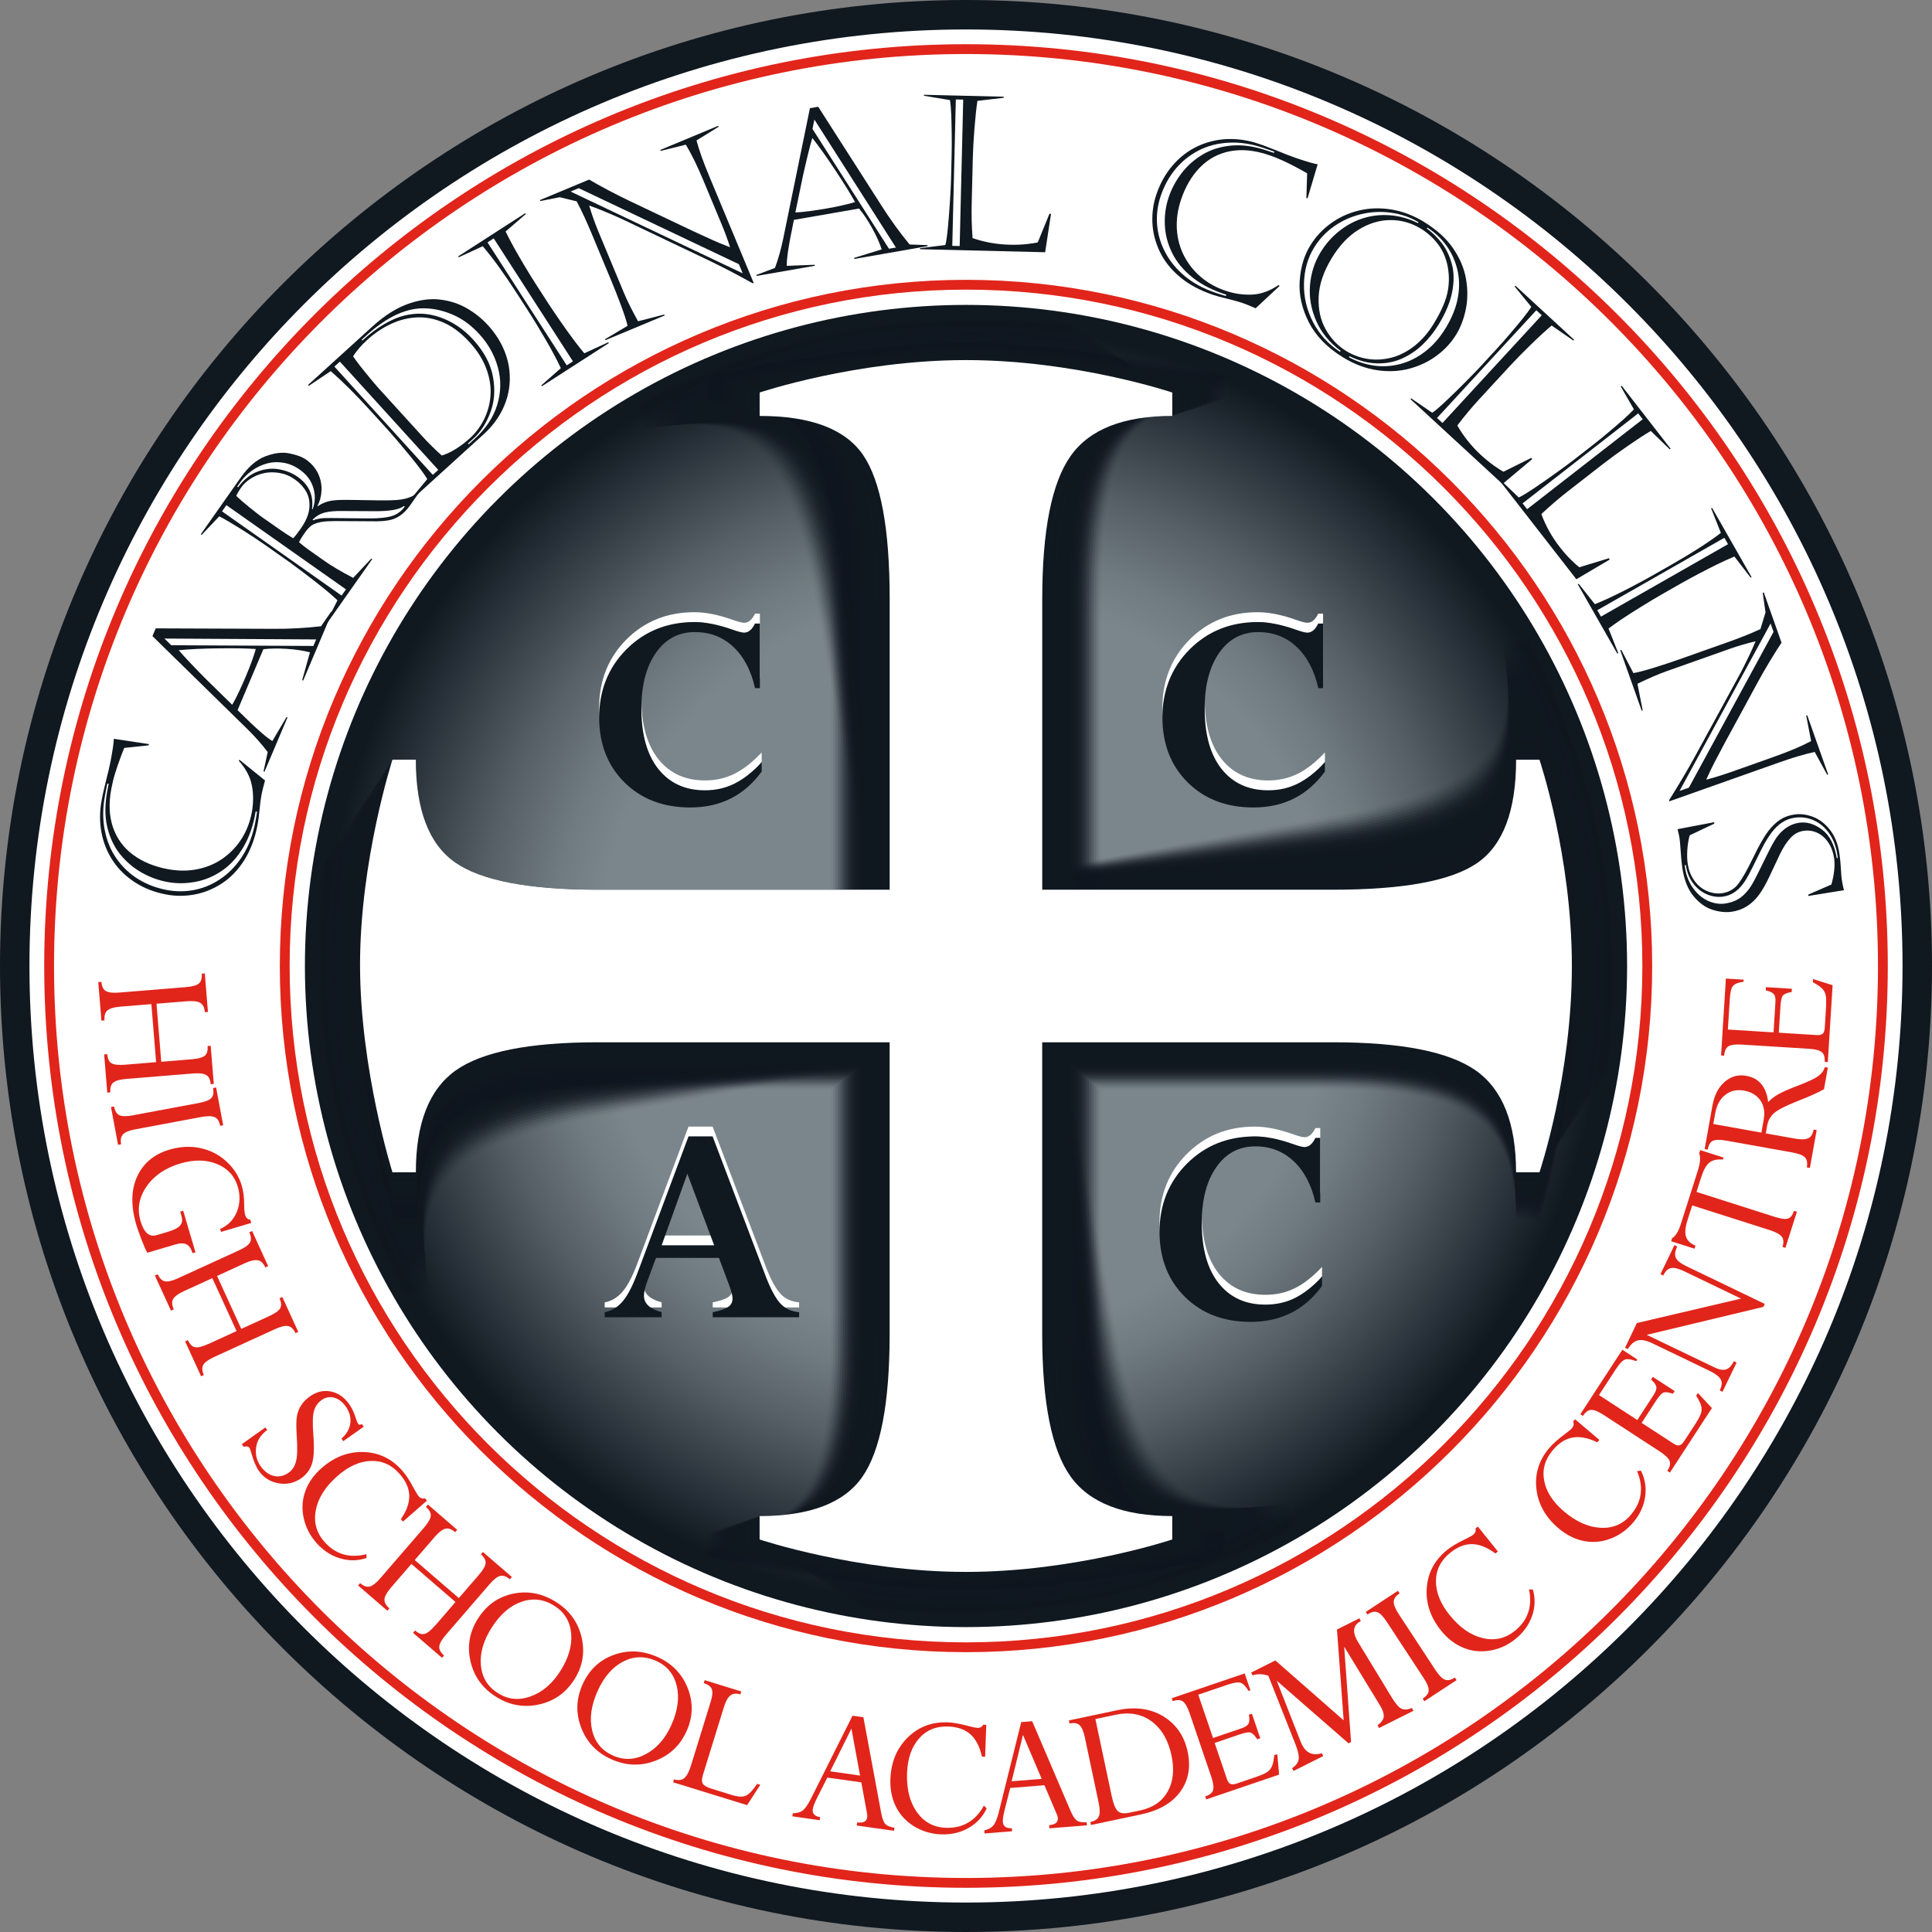 <?xml version="1.0" encoding="UTF-8"?>
<svg id="Layer_1" data-name="Layer 1" xmlns="http://www.w3.org/2000/svg" xmlns:xlink="http://www.w3.org/1999/xlink" viewBox="0 0 486 486">
  <rect x="0" y="0" width="486" height="486" fill="#808080" stroke="none"/>
  <defs>
    <radialGradient id="New_Gradient_Swatch_5" data-name="New Gradient Swatch 5" cx="243" cy="243" fx="243" fy="243" r="166.3" gradientUnits="userSpaceOnUse">
      <stop offset=".56" stop-color="#7b868c"/>
      <stop offset=".63" stop-color="#707b81"/>
      <stop offset=".74" stop-color="#555f65"/>
      <stop offset=".89" stop-color="#283139"/>
      <stop offset=".97" stop-color="#101820"/>
    </radialGradient>
  </defs>
  <g id="_Main_" data-name="&amp;lt;Main&amp;gt;">
    <circle id="_White_Circ_" data-name="&amp;lt;White Circ&amp;gt;" cx="243" cy="243" r="239.29" style="fill: #fff;"/>
    <circle cx="243" cy="243" r="166.3" style="fill: url(#New_Gradient_Swatch_5);"/>
    <g id="_Blends_" data-name="&amp;lt;Blends&amp;gt;">
      <g>
        <path d="M403.17,212.52c-5.54-29.11-18.94-52.9-18.94-52.9l-6.19,1.18c2.56,13.43,.87,23.19-5.04,29.22-5.9,6.03-18.17,10.81-36.81,14.35l-76.87,14.63-14.63-76.86c-3.45-18.12-3.34-31.19,.31-39.2,3.65-8.03,11.95-13.26,24.86-15.72l-1.18-6.19s-27.14-3.72-56.17,1.8c-29.03,5.52-52.91,18.96-52.91,18.96l1.18,6.19c13.44-2.56,23.18-.89,29.22,5.03,6.03,5.91,10.82,18.18,14.37,36.81l14.63,76.86-77.12,14.68c-18.28,3.48-31.34,3.47-39.16-.05-7.81-3.51-12.99-11.89-15.51-25.16l-6.19,1.18s-3.52,28.14,1.75,55.84c5.27,27.7,19,53.23,19,53.23l6.19-1.18c-2.46-12.92-.67-22.54,5.37-28.87,6.03-6.32,18.11-11.2,36.22-14.65l77.12-14.68,14.68,77.12c3.48,18.27,3.47,31.33-.05,39.15-3.51,7.82-11.91,12.98-25.18,15.51l1.18,6.19s27.2,3.71,56.17-1.8c28.97-5.51,52.91-18.96,52.91-18.96l-1.18-6.19c-12.92,2.46-22.55,.69-28.87-5.35-6.33-6.04-11.22-18.11-14.66-36.22l-14.68-77.12,76.87-14.63c18.11-3.45,31.17-3.35,39.2,.3,8.03,3.66,13.27,11.94,15.73,24.86l6.19-1.18s3.73-27.05-1.81-56.16Z" style="fill: #101820; opacity: 0;"/>
        <path d="M384.33,160.63l-6.18,1.14c2.47,13.41,.74,23.13-5.19,29.12-5.92,5.98-18.18,10.68-36.79,14.11l-76.75,14.16-14.16-76.74c-3.34-18.09-3.16-31.13,.53-39.1,3.68-7.99,11.99-13.16,24.89-15.54l-1.14-6.18s-27.05-3.86-56.04,1.48c-28.98,5.35-52.88,18.61-52.88,18.61l1.14,6.18c13.42-2.48,23.13-.75,29.11,5.18,5.99,5.93,10.69,18.19,14.12,36.8l14.16,76.74-77,14.2c-18.25,3.37-31.28,3.28-39.06-.27-7.77-3.54-12.88-11.93-15.33-25.18l-6.18,1.14s-3.67,28.05,1.44,55.7c5.1,27.66,18.65,53.19,18.65,53.19l6.18-1.14c-2.38-12.9-.54-22.48,5.52-28.77,6.05-6.27,18.12-11.07,36.21-14.41l77-14.2,14.2,77c3.37,18.25,3.28,31.27-.27,39.05-3.55,7.78-11.96,12.88-25.2,15.32l1.14,6.18s27.11,3.85,56.04-1.48c28.92-5.34,52.88-18.61,52.88-18.61l-1.14-6.18c-12.9,2.38-22.49,.56-28.77-5.5-6.28-6.06-11.08-18.12-14.42-36.21l-14.2-77,76.75-14.16c18.09-3.34,31.11-3.17,39.09,.52,7.99,3.69,13.17,11.99,15.55,24.88l6.18-1.14s3.87-26.96-1.49-56.03c-5.36-29.06-18.6-52.87-18.6-52.87Z" style="fill: #101820; opacity: .03;"/>
        <path d="M384.43,161.65l-6.17,1.1c2.39,13.39,.61,23.07-5.34,29.01-5.94,5.93-18.19,10.55-36.78,13.86l-76.63,13.69-13.68-76.62c-3.23-18.06-2.97-31.07,.75-38.99,3.72-7.95,12.03-13.06,24.91-15.36l-1.1-6.17s-26.96-4.01-55.9,1.16c-28.94,5.17-52.84,18.26-52.84,18.26l1.1,6.17c13.4-2.39,23.07-.62,29.01,5.33,5.94,5.95,10.56,18.21,13.88,36.78l13.68,76.62-76.88,13.73c-18.22,3.25-31.22,3.1-38.95-.49-7.73-3.58-12.78-11.97-15.15-25.2l-6.17,1.1s-3.82,27.95,1.12,55.57c4.93,27.61,18.3,53.16,18.3,53.16l6.17-1.1c-2.3-12.88-.41-22.43,5.66-28.66,6.07-6.22,18.14-10.94,36.2-14.17l76.88-13.73,13.73,76.88c3.25,18.22,3.09,31.21-.49,38.95-3.58,7.74-12,12.78-25.22,15.14l1.1,6.17s27.02,4,55.9-1.16c28.88-5.16,52.84-18.26,52.84-18.26l-1.1-6.17c-12.88,2.3-22.44,.43-28.66-5.65-6.22-6.08-10.95-18.14-14.18-36.2l-13.73-76.88,76.63-13.69c18.06-3.22,31.04-2.98,38.99,.74,7.95,3.73,13.07,12.03,15.37,24.91l6.17-1.1s4.01-26.87-1.17-55.89c-5.18-29.02-18.25-52.84-18.25-52.84Z" style="fill: #101820; opacity: .06;"/>
        <path d="M384.52,162.66l-6.16,1.06c2.31,13.37,.47,23.02-5.49,28.9-5.96,5.88-18.21,10.41-36.76,13.62l-76.51,13.21-13.21-76.5c-3.11-18.03-2.79-31,.97-38.89,3.75-7.9,12.08-12.96,24.93-15.18l-1.06-6.16s-26.87-4.15-55.76,.84c-28.89,4.99-52.81,17.91-52.81,17.91l1.06,6.16c13.38-2.31,23.01-.49,28.9,5.48,5.89,5.97,10.43,18.22,13.63,36.77l13.21,76.5-76.76,13.26c-18.2,3.14-31.15,2.91-38.85-.71-7.69-3.61-12.68-12.02-14.96-25.22l-6.17,1.06s-3.97,27.86,.8,55.43c4.76,27.57,17.95,53.13,17.95,53.13l6.17-1.06c-2.22-12.86-.28-22.37,5.81-28.56,6.09-6.17,18.15-10.81,36.18-13.92l76.76-13.26,13.26,76.76c3.14,18.19,2.91,31.14-.71,38.84-3.62,7.7-12.04,12.68-25.24,14.96l1.06,6.16s26.93,4.14,55.76-.84c28.83-4.98,52.81-17.91,52.81-17.91l-1.06-6.16c-12.86,2.22-22.38,.3-28.56-5.8-6.17-6.1-10.82-18.15-13.93-36.18l-13.26-76.76,76.51-13.21c18.03-3.11,30.98-2.8,38.88,.96,7.91,3.76,12.96,12.07,15.18,24.93l6.16-1.06s4.15-26.78-.85-55.75c-5-28.97-17.9-52.81-17.9-52.81Z" style="fill: #101820; opacity: .1;"/>
        <path d="M384.62,163.68l-6.15,1.03c2.23,13.35,.34,22.96-5.65,28.8-5.98,5.84-18.22,10.28-36.74,13.37l-76.39,12.74-12.74-76.38c-3-18-2.6-30.94,1.19-38.78,3.79-7.86,12.12-12.86,24.96-15l-1.03-6.15s-26.77-4.29-55.62,.52c-28.85,4.81-52.78,17.56-52.78,17.56l1.03,6.15c13.36-2.23,22.96-.36,28.8,5.63,5.84,5.99,10.3,18.23,13.39,36.75l12.74,76.38-76.64,12.78c-18.17,3.03-31.09,2.72-38.74-.93-7.65-3.65-12.58-12.06-14.78-25.24l-6.16,1.03s-4.11,27.77,.48,55.29c4.59,27.53,17.6,53.09,17.6,53.09l6.16-1.03c-2.14-12.84-.15-22.32,5.96-28.45,6.11-6.12,18.17-10.68,36.17-13.68l76.64-12.78,12.78,76.64c3.03,18.16,2.72,31.08-.93,38.74-3.65,7.66-12.08,12.58-25.26,14.77l1.03,6.15s26.83,4.28,55.62-.52c28.79-4.8,52.78-17.56,52.78-17.56l-1.03-6.15c-12.84,2.14-22.33,.18-28.45-5.95-6.12-6.12-10.69-18.17-13.69-36.17l-12.78-76.64,76.39-12.74c18-3,30.92-2.61,38.78,1.18,7.87,3.8,12.86,12.12,15,24.95l6.15-1.03s4.3-26.69-.53-55.61c-4.83-28.93-17.55-52.77-17.55-52.77Z" style="fill: #101820; opacity: .13;"/>
        <path d="M384.72,164.69l-6.14,.99c2.14,13.33,.21,22.91-5.8,28.69-6,5.79-18.23,10.15-36.73,13.13l-76.27,12.27-12.27-76.26c-2.89-17.97-2.42-30.88,1.41-38.68,3.82-7.82,12.16-12.75,24.98-14.82l-.99-6.14s-26.68-4.44-55.48,.2c-28.8,4.63-52.75,17.22-52.75,17.22l.99,6.14c13.34-2.15,22.9-.22,28.69,5.78,5.79,6.01,10.17,18.25,13.14,36.73l12.27,76.26-76.52,12.31c-18.14,2.92-31.03,2.54-38.64-1.15-7.61-3.68-12.48-12.1-14.6-25.27l-6.15,.99s-4.26,27.67,.16,55.16c4.42,27.48,17.25,53.06,17.25,53.06l6.15-.99c-2.06-12.82-.02-22.26,6.11-28.34,6.13-6.07,18.18-10.55,36.16-13.44l76.52-12.31,12.31,76.52c2.92,18.13,2.54,31.02-1.15,38.64-3.69,7.62-12.12,12.47-25.28,14.59l.99,6.14s26.74,4.43,55.48-.2c28.74-4.62,52.75-17.22,52.75-17.22l-.99-6.14c-12.82,2.06-22.27,.05-28.34-6.09-6.07-6.14-10.56-18.18-13.45-36.16l-12.31-76.52,76.27-12.27c17.97-2.89,30.85-2.43,38.67,1.4,7.82,3.84,12.76,12.16,14.82,24.98l6.14-.99s4.44-26.59-.21-55.48c-4.65-28.88-17.2-52.74-17.2-52.74Z" style="fill: #101820; opacity: .16;"/>
        <path d="M384.82,165.71l-6.13,.95c2.06,13.31,.07,22.85-5.95,28.59-6.01,5.74-18.25,10.02-36.71,12.88l-76.15,11.8-11.8-76.14c-2.78-17.95-2.24-30.81,1.63-38.57,3.86-7.78,12.21-12.65,25-14.63l-.95-6.13s-26.59-4.58-55.35-.13c-28.76,4.46-52.71,16.87-52.71,16.87l.95,6.13c13.32-2.06,22.85-.09,28.59,5.94,5.74,6.03,10.04,18.26,12.9,36.72l11.8,76.14-76.4,11.84c-18.11,2.81-30.96,2.35-38.54-1.37-7.57-3.72-12.38-12.14-14.42-25.29l-6.14,.95s-4.41,27.58-.16,55.02c4.25,27.44,16.9,53.03,16.9,53.03l6.14-.95c-1.98-12.8,.1-22.21,6.26-28.24,6.15-6.02,18.2-10.41,36.15-13.19l76.4-11.84,11.84,76.4c2.8,18.1,2.35,30.95-1.37,38.53-3.72,7.58-12.16,12.37-25.3,14.41l.95,6.13s26.65,4.57,55.35,.13c28.7-4.45,52.71-16.87,52.71-16.87l-.95-6.13c-12.8,1.98-22.22-.08-28.24-6.24-6.02-6.16-10.43-18.2-13.21-36.15l-11.84-76.4,76.15-11.8c17.94-2.78,30.79-2.24,38.57,1.62,7.78,3.87,12.66,12.2,14.64,25l6.13-.95s4.58-26.5,.12-55.34c-4.47-28.84-16.85-52.71-16.85-52.71Z" style="fill: #101820; opacity: .19;"/>
        <path d="M384.92,166.73l-6.12,.91c1.98,13.29-.06,22.79-6.1,28.48-6.03,5.69-18.26,9.89-36.7,12.64l-76.03,11.33-11.32-76.02c-2.67-17.92-2.05-30.75,1.85-38.47,3.9-7.74,12.25-12.55,25.03-14.45l-.91-6.12s-26.5-4.72-55.21-.45c-28.71,4.28-52.68,16.52-52.68,16.52l.91,6.12c13.3-1.98,22.79,.04,28.48,6.09,5.69,6.04,9.91,18.27,12.65,36.7l11.32,76.02-76.28,11.36c-18.08,2.69-30.9,2.17-38.43-1.59-7.53-3.75-12.28-12.18-14.23-25.31l-6.13,.91s-4.56,27.48-.48,54.88c4.08,27.4,16.55,52.99,16.55,52.99l6.13-.91c-1.9-12.78,.23-22.15,6.41-28.13,6.17-5.97,18.21-10.28,36.13-12.95l76.28-11.36,11.36,76.28c2.69,18.07,2.17,30.89-1.59,38.43-3.76,7.54-12.21,12.27-25.32,14.23l.91,6.12s26.56,4.72,55.21,.45c28.65-4.27,52.68-16.52,52.68-16.52l-.91-6.12c-12.78,1.9-22.16-.21-28.13-6.39-5.97-6.18-10.29-18.22-12.96-36.13l-11.36-76.28,76.03-11.33c17.92-2.67,30.73-2.06,38.46,1.84,7.74,3.91,12.55,12.25,14.46,25.02l6.12-.91s4.73-26.41,.44-55.2c-4.29-28.79-16.51-52.68-16.51-52.68Z" style="fill: #101820; opacity: .23;"/>
        <path d="M385.01,167.74l-6.11,.87c1.9,13.27-.19,22.74-6.25,28.38-6.05,5.64-18.27,9.76-36.68,12.39l-75.91,10.85-10.85-75.9c-2.56-17.89-1.87-30.69,2.07-38.36,3.93-7.7,12.29-12.45,25.05-14.27l-.87-6.11s-26.4-4.87-55.07-.77c-28.67,4.1-52.65,16.17-52.65,16.17l.87,6.11c13.27-1.9,22.73,.18,28.38,6.24,5.64,6.06,9.78,18.29,12.41,36.69l10.85,75.9-76.16,10.89c-18.05,2.58-30.84,1.98-38.33-1.81-7.49-3.78-12.18-12.22-14.05-25.33l-6.12,.87s-4.71,27.39-.8,54.74c3.91,27.35,16.2,52.96,16.2,52.96l6.12-.87c-1.82-12.76,.36-22.1,6.56-28.02,6.19-5.92,18.23-10.15,36.12-12.71l76.16-10.89,10.89,76.16c2.58,18.05,1.98,30.83-1.81,38.33-3.79,7.5-12.25,12.17-25.35,14.04l.87,6.11s26.46,4.86,55.07,.77c28.61-4.09,52.65-16.17,52.65-16.17l-.87-6.11c-12.76,1.82-22.11-.34-28.02-6.54-5.92-6.2-10.16-18.23-12.72-36.12l-10.89-76.16,75.91-10.85c17.89-2.56,30.66-1.87,38.36,2.06,7.7,3.94,12.45,12.29,14.28,25.05l6.11-.87s4.87-26.32,.76-55.06c-4.11-28.75-16.16-52.64-16.16-52.64Z" style="fill: #101820; opacity: .26;"/>
        <path d="M385.11,168.76l-6.1,.84c1.81,13.24-.33,22.68-6.4,28.27-6.07,5.59-18.29,9.63-36.66,12.15l-75.79,10.38-10.38-75.78c-2.45-17.86-1.68-30.62,2.29-38.26,3.97-7.65,12.34-12.34,25.07-14.09l-.84-6.1s-26.31-5.01-54.93-1.09c-28.62,3.92-52.62,15.82-52.62,15.82l.84,6.1c13.25-1.82,22.68,.31,28.27,6.39,5.59,6.08,9.64,18.3,12.16,36.67l10.38,75.78-76.04,10.42c-18.02,2.47-30.77,1.8-38.23-2.03-7.45-3.82-12.07-12.27-13.87-25.35l-6.11,.84s-4.86,27.3-1.12,54.61c3.74,27.31,15.85,52.93,15.85,52.93l6.11-.84c-1.74-12.74,.49-22.04,6.7-27.92,6.21-5.87,18.25-10.02,36.11-12.47l76.04-10.42,10.42,76.04c2.47,18.02,1.79,30.77-2.03,38.22-3.83,7.46-12.29,12.07-25.37,13.86l.84,6.1s26.37,5,54.93,1.09c28.56-3.91,52.62-15.82,52.62-15.82l-.84-6.1c-12.74,1.74-22.05-.47-27.92-6.69-5.87-6.22-10.03-18.25-12.48-36.11l-10.42-76.04,75.79-10.38c17.86-2.45,30.6-1.69,38.25,2.28,7.66,3.98,12.35,12.33,14.09,25.07l6.1-.84s5.01-26.22,1.08-54.92c-3.93-28.7-15.81-52.61-15.81-52.61Z" style="fill: #101820; opacity: .29;"/>
        <path d="M385.21,169.77l-6.1,.8c1.73,13.22-.46,22.63-6.55,28.17-6.09,5.54-18.3,9.5-36.65,11.9l-75.67,9.91-9.91-75.66c-2.34-17.83-1.5-30.56,2.51-38.15,4-7.61,12.38-12.24,25.09-13.91l-.8-6.09s-26.22-5.15-54.8-1.41c-28.58,3.74-52.58,15.47-52.58,15.47l.8,6.09c13.23-1.73,22.62,.44,28.17,6.54,5.54,6.1,9.51,18.31,11.92,36.65l9.91,75.66-75.92,9.94c-18,2.36-30.71,1.61-38.12-2.25-7.41-3.85-11.97-12.31-13.68-25.37l-6.1,.8s-5.01,27.2-1.44,54.47c3.57,27.27,15.5,52.9,15.5,52.9l6.1-.8c-1.67-12.72,.62-21.98,6.85-27.81,6.23-5.82,18.26-9.89,36.09-12.22l75.92-9.94,9.94,75.92c2.36,17.99,1.61,30.7-2.25,38.12-3.86,7.42-12.33,11.97-25.39,13.68l.8,6.09s26.28,5.15,54.79,1.41c28.52-3.73,52.58-15.47,52.58-15.47l-.8-6.09c-12.72,1.67-22-.6-27.81-6.84-5.82-6.24-9.9-18.26-12.23-36.09l-9.94-75.92,75.67-9.91c17.83-2.34,30.54-1.51,38.15,2.5,7.62,4.01,12.25,12.38,13.91,25.09l6.1-.8s5.15-26.13,1.4-54.79c-3.75-28.66-15.46-52.58-15.46-52.58Z" style="fill: #101820; opacity: .32;"/>
        <path d="M385.31,170.79l-6.09,.76c1.65,13.2-.59,22.57-6.71,28.06-6.11,5.49-18.31,9.37-36.63,11.66l-75.55,9.44-9.44-75.54c-2.22-17.8-1.31-30.5,2.73-38.05,4.04-7.57,12.42-12.14,25.12-13.73l-.76-6.08s-26.13-5.3-54.66-1.73c-28.53,3.56-52.55,15.13-52.55,15.13l.76,6.08c13.21-1.65,22.56,.58,28.06,6.69,5.49,6.12,9.38,18.33,11.67,36.64l9.44,75.54-75.8,9.47c-17.97,2.24-30.65,1.42-38.02-2.47-7.37-3.89-11.87-12.35-13.5-25.39l-6.09,.76s-5.16,27.11-1.76,54.33c3.4,27.22,15.15,52.86,15.15,52.86l6.09-.76c-1.59-12.7,.75-21.93,7-27.71,6.25-5.77,18.28-9.76,36.08-11.98l75.8-9.47,9.47,75.8c2.24,17.96,1.42,30.64-2.47,38.02-3.9,7.38-12.37,11.87-25.41,13.5l.76,6.08s26.19,5.29,54.66,1.73c28.47-3.56,52.55-15.13,52.55-15.13l-.76-6.08c-12.7,1.59-21.94-.73-27.71-6.99-5.77-6.26-9.77-18.28-11.99-36.08l-9.47-75.8,75.55-9.44c17.8-2.22,30.47-1.32,38.04,2.72,7.57,4.05,12.15,12.42,13.73,25.11l6.09-.76s5.3-26.04,1.72-54.65c-3.57-28.61-15.11-52.55-15.11-52.55Z" style="fill: #101820; opacity: .35;"/>
        <path d="M385.41,171.8l-6.08,.72c1.57,13.18-.72,22.51-6.86,27.96-6.12,5.44-18.32,9.24-36.61,11.41l-75.43,8.97-8.96-75.42c-2.11-17.78-1.13-30.43,2.95-37.94,4.07-7.53,12.47-12.04,25.14-13.54l-.72-6.07s-26.03-5.44-54.52-2.05c-28.49,3.39-52.52,14.78-52.52,14.78l.72,6.07c13.19-1.57,22.51,.71,27.95,6.85,5.44,6.14,9.25,18.34,11.42,36.62l8.96,75.42-75.68,9c-17.94,2.13-30.59,1.24-37.92-2.7-7.33-3.92-11.77-12.39-13.32-25.41l-6.08,.72s-5.31,27.01-2.08,54.19c3.23,27.18,14.8,52.83,14.8,52.83l6.08-.72c-1.51-12.67,.88-21.87,7.15-27.6,6.27-5.72,18.29-9.62,36.07-11.74l75.68-9,9,75.68c2.13,17.93,1.24,30.58-2.69,37.91-3.93,7.34-12.42,11.77-25.43,13.31l.72,6.07s26.09,5.43,54.52,2.05c28.43-3.38,52.52-14.78,52.52-14.78l-.72-6.07c-12.67,1.51-21.88-.86-27.6-7.14-5.72-6.28-9.64-18.29-11.75-36.07l-9-75.68,75.43-8.97c17.77-2.11,30.41-1.14,37.94,2.94,7.53,4.08,12.04,12.46,13.55,25.14l6.08-.72s5.44-25.95,2.04-54.51c-3.4-28.56-14.77-52.51-14.77-52.51Z" style="fill: #101820; opacity: .39;"/>
        <path d="M385.5,172.82l-6.07,.68c1.48,13.16-.86,22.46-7.01,27.85-6.14,5.39-18.34,9.11-36.6,11.16l-75.31,8.49-8.49-75.3c-2-17.75-.94-30.37,3.17-37.84,4.11-7.49,12.51-11.93,25.16-13.36l-.68-6.06s-25.94-5.58-54.38-2.38c-28.44,3.21-52.49,14.43-52.49,14.43l.68,6.06c13.17-1.49,22.45,.84,27.85,7,5.39,6.15,9.12,18.35,11.18,36.61l8.49,75.3-75.56,8.52c-17.91,2.02-30.52,1.05-37.81-2.92-7.29-3.96-11.67-12.43-13.14-25.43l-6.07,.68s-5.46,26.92-2.4,54.06c3.06,27.14,14.45,52.8,14.45,52.8l6.07-.68c-1.43-12.65,1.01-21.82,7.3-27.49,6.29-5.67,18.31-9.49,36.06-11.49l75.56-8.52,8.52,75.56c2.02,17.9,1.05,30.51-2.91,37.81-3.97,7.3-12.46,11.66-25.45,13.13l.68,6.06s26,5.58,54.38,2.38c28.38-3.2,52.49-14.43,52.49-14.43l-.68-6.06c-12.65,1.43-21.83-.98-27.49-7.28-5.67-6.3-9.5-18.31-11.51-36.06l-8.52-75.56,75.31-8.49c17.75-2,30.35-.95,37.83,3.16,7.49,4.12,11.94,12.51,13.37,25.16l6.07-.68s5.58-25.85,2.36-54.37c-3.22-28.52-14.42-52.48-14.42-52.48Z" style="fill: #101820; opacity: .42;"/>
        <path d="M385.6,173.84l-6.06,.65c1.4,13.14-.99,22.4-7.16,27.75-6.16,5.34-18.35,8.97-36.58,10.92l-75.19,8.02-8.02-75.18c-1.89-17.72-.76-30.31,3.39-37.73,4.15-7.44,12.55-11.83,25.19-13.18l-.65-6.05s-25.85-5.73-54.24-2.7c-28.39,3.03-52.45,14.08-52.45,14.08l.65,6.05c13.15-1.4,22.4,.98,27.74,7.15,5.35,6.17,8.99,18.36,10.93,36.59l8.02,75.18-75.44,8.05c-17.88,1.91-30.46,.87-37.71-3.14-7.25-3.99-11.57-12.48-12.95-25.46l-6.06,.65s-5.61,26.83-2.72,53.92c2.89,27.09,14.1,52.76,14.1,52.76l6.06-.65c-1.35-12.63,1.13-21.76,7.45-27.39,6.31-5.62,18.32-9.36,36.04-11.25l75.44-8.05,8.05,75.44c1.91,17.87,.87,30.45-3.13,37.71-4,7.26-12.5,11.56-25.47,12.95l.65,6.05s25.91,5.72,54.24,2.7c28.34-3.02,52.45-14.08,52.45-14.08l-.65-6.05c-12.63,1.35-21.77-1.11-27.39-7.43-5.62-6.32-9.37-18.32-11.26-36.04l-8.05-75.44,75.19-8.02c17.72-1.89,30.28-.77,37.73,3.38,7.45,4.16,11.84,12.55,13.19,25.18l6.06-.65s5.72-25.76,2.69-54.24c-3.04-28.47-14.07-52.45-14.07-52.45Z" style="fill: #101820; opacity: .45;"/>
        <path d="M385.7,174.85l-6.05,.61c1.32,13.12-1.12,22.34-7.31,27.64-6.18,5.29-18.36,8.84-36.57,10.67l-75.07,7.55-7.55-75.06c-1.78-17.69-.57-30.24,3.61-37.63,4.18-7.4,12.6-11.73,25.21-13l-.61-6.04s-25.76-5.87-54.11-3.02c-28.35,2.85-52.42,13.73-52.42,13.73l.61,6.04c13.13-1.32,22.34,1.11,27.64,7.3,5.3,6.19,8.86,18.38,10.69,36.57l7.55,75.06-75.32,7.58c-17.85,1.8-30.4,.68-37.61-3.36-7.21-4.03-11.47-12.52-12.77-25.48l-6.05,.61s-5.76,26.73-3.04,53.78c2.72,27.05,13.75,52.73,13.75,52.73l6.05-.61c-1.27-12.61,1.26-21.71,7.6-27.28,6.33-5.56,18.34-9.23,36.03-11.01l75.32-7.58,7.58,75.32c1.8,17.85,.68,30.39-3.35,37.6-4.03,7.21-12.54,11.46-25.49,12.76l.61,6.04s25.82,5.86,54.11,3.02c28.29-2.85,52.42-13.73,52.42-13.73l-.61-6.04c-12.61,1.27-21.72-1.24-27.28-7.58-5.57-6.34-9.24-18.34-11.02-36.03l-7.58-75.32,75.07-7.55c17.69-1.78,30.22-.58,37.63,3.6,7.41,4.19,11.74,12.59,13.01,25.21l6.05-.61s5.87-25.67,3.01-54.1c-2.86-28.43-13.72-52.42-13.72-52.42Z" style="fill: #101820; opacity: .48;"/>
        <path d="M385.8,175.87l-6.04,.57c1.24,13.1-1.26,22.29-7.46,27.53-6.2,5.25-18.38,8.71-36.55,10.43l-74.95,7.08-7.08-74.94c-1.67-17.66-.39-30.18,3.83-37.52,4.22-7.36,12.64-11.63,25.23-12.82l-.57-6.03s-25.66-6.01-53.97-3.34c-28.3,2.67-52.39,13.38-52.39,13.38l.57,6.03c13.11-1.24,22.28,1.24,27.53,7.45,5.25,6.21,8.73,18.39,10.44,36.56l7.08,74.94-75.2,7.1c-17.82,1.68-30.33,.49-37.5-3.58-7.17-4.06-11.37-12.56-12.59-25.5l-6.04,.57s-5.91,26.64-3.36,53.65c2.55,27.01,13.4,52.7,13.4,52.7l6.04-.57c-1.19-12.59,1.39-21.65,7.74-27.17,6.35-5.51,18.35-9.1,36.02-10.77l75.2-7.1,7.1,75.2c1.68,17.82,.49,30.32-3.58,37.5-4.07,7.17-12.58,11.36-25.51,12.58l.57,6.03s25.72,6.01,53.97,3.34c28.24-2.67,52.39-13.38,52.39-13.38l-.57-6.03c-12.59,1.19-21.66-1.37-27.17-7.73-5.51-6.36-9.11-18.35-10.78-36.02l-7.1-75.2,74.95-7.08c17.66-1.67,30.16-.4,37.52,3.82,7.36,4.23,11.63,12.64,12.82,25.23l6.04-.57s6.01-25.58,3.33-53.96c-2.68-28.38-13.37-52.38-13.37-52.38Z" style="fill: #101820; opacity: .52;"/>
        <path d="M385.9,176.88l-6.03,.53c1.15,13.08-1.39,22.23-7.61,27.43-6.22,5.2-18.39,8.58-36.53,10.18l-74.83,6.61-6.61-74.82c-1.56-17.63-.2-30.12,4.05-37.42,4.25-7.32,12.68-11.53,25.26-12.64l-.53-6.02s-25.57-6.16-53.83-3.66c-28.26,2.5-52.36,13.04-52.36,13.04l.53,6.02c13.09-1.16,22.23,1.37,27.43,7.6,5.2,6.23,8.6,18.4,10.2,36.54l6.61,74.82-75.08,6.63c-17.8,1.57-30.27,.31-37.4-3.8-7.13-4.1-11.26-12.6-12.41-25.52l-6.03,.53s-6.06,26.54-3.68,53.51c2.38,26.97,13.05,52.66,13.05,52.66l6.03-.53c-1.11-12.57,1.52-21.59,7.89-27.07,6.37-5.46,18.37-8.97,36-10.52l75.08-6.63,6.63,75.08c1.57,17.79,.31,30.26-3.8,37.4-4.1,7.13-12.62,11.26-25.54,12.4l.53,6.02s25.63,6.15,53.83,3.66c28.2-2.49,52.36-13.04,52.36-13.04l-.53-6.02c-12.57,1.11-21.61-1.5-27.07-7.88-5.46-6.38-8.98-18.37-10.53-36.01l-6.63-75.08,74.83-6.61c17.63-1.56,30.09-.21,37.42,4.04,7.32,4.26,11.53,12.68,12.64,25.25l6.03-.53s6.15-25.49,3.65-53.82c-2.5-28.34-13.02-52.35-13.02-52.35Z" style="fill: #101820; opacity: .55;"/>
        <path d="M385.99,177.9l-6.02,.49c1.07,13.06-1.52,22.18-7.77,27.32-6.24,5.15-18.4,8.45-36.52,9.94l-74.71,6.13-6.13-74.7c-1.45-17.61-.02-30.05,4.27-37.31,4.29-7.28,12.73-11.42,25.28-12.45l-.49-6.01s-25.48-6.3-53.69-3.98c-28.21,2.32-52.32,12.69-52.32,12.69l.49,6.01c13.06-1.07,22.17,1.51,27.32,7.75,5.15,6.25,8.47,18.42,9.95,36.53l6.13,74.7-74.96,6.16c-17.77,1.46-30.21,.12-37.3-4.02-7.09-4.13-11.16-12.64-12.22-25.54l-6.02,.49s-6.21,26.45-4,53.37c2.21,26.92,12.7,52.63,12.7,52.63l6.02-.49c-1.03-12.55,1.65-21.54,8.04-26.96,6.39-5.41,18.38-8.83,35.99-10.28l74.96-6.16,6.16,74.96c1.46,17.76,.12,30.2-4.02,37.29-4.14,7.09-12.67,11.16-25.56,12.22l.49,6.01s25.54,6.29,53.69,3.98c28.15-2.31,52.32-12.69,52.32-12.69l-.49-6.01c-12.55,1.03-21.55-1.63-26.96-8.03-5.41-6.4-8.85-18.39-10.29-35.99l-6.16-74.96,74.71-6.13c17.6-1.45,30.03-.03,37.31,4.26,7.28,4.3,11.43,12.72,12.46,25.28l6.02-.49s6.3-25.39,3.97-53.68c-2.32-28.29-12.68-52.32-12.68-52.32Z" style="fill: #101820; opacity: .58;"/>
        <path d="M386.09,178.92l-6.01,.46c.99,13.03-1.66,22.12-7.92,27.22-6.25,5.1-18.42,8.32-36.5,9.69l-74.59,5.66-5.66-74.58c-1.33-17.58,.16-29.99,4.49-37.21,4.32-7.24,12.77-11.32,25.3-12.27l-.46-6s-25.39-6.44-53.55-4.3c-28.17,2.14-52.29,12.34-52.29,12.34l.46,6c13.04-.99,22.12,1.64,27.22,7.91,5.1,6.26,8.33,18.43,9.71,36.51l5.66,74.58-74.84,5.68c-17.74,1.35-30.14-.06-37.19-4.24-7.05-4.17-11.06-12.69-12.04-25.56l-6.01,.46s-6.36,26.36-4.31,53.23c2.04,26.88,12.35,52.6,12.35,52.6l6.01-.46c-.95-12.53,1.78-21.48,8.19-26.85,6.41-5.36,18.4-8.7,35.98-10.04l74.84-5.68,5.68,74.84c1.35,17.73-.06,30.14-4.24,37.19-4.17,7.05-12.71,11.06-25.58,12.03l.46,6s25.45,6.44,53.55,4.3c28.11-2.13,52.29-12.34,52.29-12.34l-.46-6c-12.53,.95-21.5-1.76-26.86-8.18-5.36-6.42-8.71-18.4-10.05-35.98l-5.68-74.84,74.59-5.66c17.58-1.33,29.97,.16,37.21,4.48,7.24,4.33,11.33,12.77,12.28,25.3l6.01-.46s6.44-25.3,4.29-53.55c-2.14-28.25-12.33-52.28-12.33-52.28Z" style="fill: #101820; opacity: .61;"/>
        <path d="M386.19,179.93l-6,.42c.91,13.01-1.79,22.06-8.07,27.11-6.27,5.05-18.43,8.19-36.49,9.45l-74.47,5.19-5.19-74.46c-1.22-17.55,.35-29.93,4.71-37.1,4.36-7.19,12.81-11.22,25.33-12.09l-.42-5.99s-25.29-6.59-53.42-4.63c-28.12,1.96-52.26,11.99-52.26,11.99l.42,5.99c13.02-.91,22.06,1.77,27.11,8.06,5.05,6.28,8.2,18.44,9.46,36.49l5.19,74.46-74.71,5.21c-17.71,1.23-30.08-.25-37.09-4.46-7.01-4.2-10.96-12.73-11.86-25.58l-6,.42s-6.5,26.26-4.63,53.1c1.87,26.84,12,52.56,12,52.56l6-.42c-.87-12.51,1.91-21.43,8.34-26.75,6.43-5.31,18.42-8.57,35.97-9.8l74.71-5.21,5.21,74.72c1.23,17.7-.25,30.07-4.46,37.09-4.21,7.01-12.75,10.95-25.6,11.85l.42,5.99s25.35,6.58,53.42,4.63c28.06-1.96,52.26-11.99,52.26-11.99l-.42-5.99c-12.51,.87-21.44-1.89-26.75-8.32-5.31-6.44-8.58-18.42-9.81-35.97l-5.21-74.72,74.47-5.19c17.55-1.22,29.91,.34,37.1,4.7,7.2,4.37,11.22,12.81,12.1,25.32l6-.42s6.58-25.21,4.61-53.41c-1.97-28.2-11.98-52.25-11.98-52.25Z" style="fill: #101820; opacity: .65;"/>
        <path d="M386.29,180.95l-5.99,.38c.82,12.99-1.92,22.01-8.22,27.01-6.29,5-18.44,8.06-36.47,9.2l-74.35,4.72-4.72-74.34c-1.11-17.52,.53-29.86,4.93-37,4.39-7.15,12.86-11.12,25.35-11.91l-.38-5.98s-25.2-6.73-53.28-4.95c-28.08,1.78-52.23,11.64-52.23,11.64l.38,5.98c13-.83,22,1.91,27.01,8.21,5,6.3,8.07,18.46,9.22,36.48l4.72,74.34-74.59,4.73c-17.68,1.12-30.02-.43-36.99-4.68-6.97-4.24-10.86-12.77-11.67-25.6l-5.99,.38s-6.65,26.17-4.95,52.96c1.7,26.79,11.65,52.53,11.65,52.53l5.99-.38c-.79-12.49,2.04-21.37,8.49-26.64,6.45-5.26,18.43-8.44,35.95-9.55l74.59-4.73,4.73,74.59c1.12,17.68-.43,30.01-4.68,36.98-4.24,6.97-12.79,10.85-25.62,11.67l.38,5.98s25.26,6.73,53.28,4.95c28.02-1.78,52.23-11.64,52.23-11.64l-.38-5.98c-12.49,.79-21.38-2.02-26.64-8.47-5.26-6.46-8.45-18.43-9.56-35.95l-4.73-74.59,74.35-4.72c17.52-1.11,29.84,.52,37,4.92,7.16,4.41,11.12,12.85,11.92,25.35l5.99-.38s6.72-25.12,4.94-53.27c-1.79-28.15-11.63-52.22-11.63-52.22Z" style="fill: #101820; opacity: .68;"/>
        <path d="M386.38,181.96l-5.98,.34c.74,12.97-2.05,21.95-8.37,26.9-6.31,4.95-18.46,7.93-36.45,8.96l-74.23,4.25-4.25-74.22c-1-17.49,.72-29.8,5.15-36.89,4.43-7.11,12.9-11.01,25.37-11.73l-.34-5.97s-25.11-6.87-53.14-5.27c-28.03,1.6-52.19,11.3-52.19,11.3l.34,5.97c12.98-.74,21.95,2.04,26.9,8.36,4.95,6.32,7.94,18.47,8.97,36.46l4.25,74.22-74.47,4.26c-17.65,1.01-29.96-.62-36.88-4.9-6.92-4.27-10.76-12.81-11.49-25.62l-5.98,.34s-6.8,26.07-5.27,52.82c1.53,26.75,11.3,52.5,11.3,52.5l5.98-.34c-.71-12.47,2.17-21.32,8.64-26.54,6.47-5.21,18.45-8.31,35.94-9.31l74.47-4.26,4.26,74.47c1.01,17.65-.62,29.95-4.9,36.88-4.28,6.93-12.83,10.75-25.64,11.48l.34,5.97s25.17,6.87,53.14,5.27c27.97-1.6,52.19-11.3,52.19-11.3l-.34-5.97c-12.47,.71-21.33-2.15-26.54-8.62-5.21-6.48-8.32-18.45-9.32-35.94l-4.26-74.47,74.23-4.25c17.49-1,29.78,.71,36.89,5.14,7.11,4.44,11.02,12.9,11.73,25.37l5.98-.34s6.87-25.02,5.26-53.13c-1.61-28.11-11.28-52.19-11.28-52.19Z" style="fill: #101820; opacity: .71;"/>
        <path d="M386.48,182.98l-5.97,.3c.66,12.95-2.19,21.89-8.52,26.8-6.33,4.9-18.47,7.8-36.44,8.71l-74.11,3.78-3.77-74.1c-.89-17.47,.9-29.74,5.37-36.79,4.47-7.07,12.94-10.91,25.4-11.55l-.3-5.96s-25.02-7.02-53-5.59c-27.99,1.43-52.16,10.95-52.16,10.95l.3,5.96c12.96-.66,21.89,2.17,26.8,8.51,4.9,6.34,7.81,18.48,8.73,36.45l3.77,74.1-74.35,3.79c-17.62,.9-29.89-.81-36.78-5.12-6.88-4.31-10.66-12.85-11.31-25.65l-5.97,.3s-6.95,25.98-5.59,52.69c1.36,26.71,10.95,52.46,10.95,52.46l5.97-.3c-.63-12.45,2.29-21.26,8.79-26.43,6.49-5.16,18.46-8.18,35.93-9.07l74.35-3.79,3.79,74.35c.9,17.62-.81,29.88-5.12,36.77-4.31,6.89-12.88,10.65-25.66,11.3l.3,5.96s25.07,7.01,53,5.59c27.93-1.42,52.16-10.95,52.16-10.95l-.3-5.96c-12.45,.63-21.27-2.27-26.43-8.77-5.16-6.5-8.19-18.46-9.08-35.93l-3.79-74.35,74.11-3.78c17.46-.89,29.72,.89,36.79,5.36,7.07,4.48,10.92,12.94,11.55,25.39l5.97-.3s7.01-24.93,5.58-53c-1.43-28.06-10.94-52.15-10.94-52.15Z" style="fill: #101820; opacity: .74;"/>
        <path d="M386.58,184l-5.96,.27c.58,12.93-2.32,21.84-8.68,26.69-6.35,4.85-18.48,7.67-36.42,8.47l-73.99,3.3-3.3-73.98c-.78-17.44,1.09-29.67,5.59-36.68,4.5-7.03,12.99-10.81,25.42-11.36l-.27-5.96s-24.92-7.16-52.87-5.91c-27.94,1.25-52.13,10.6-52.13,10.6l.27,5.96c12.94-.58,21.84,2.31,26.69,8.66,4.85,6.36,7.68,18.5,8.48,36.43l3.3,73.98-74.23,3.31c-17.6,.79-29.83-.99-36.68-5.34-6.84-4.34-10.56-12.89-11.13-25.67l-5.96,.27s-7.1,25.89-5.91,52.55c1.19,26.66,10.6,52.43,10.6,52.43l5.96-.27c-.56-12.43,2.42-21.21,8.93-26.32,6.51-5.11,18.48-8.05,35.91-8.82l74.23-3.31,3.31,74.23c.79,17.59-.99,29.82-5.34,36.67-4.35,6.85-12.92,10.55-25.68,11.12l.27,5.96s24.98,7.16,52.87,5.91c27.88-1.24,52.13-10.6,52.13-10.6l-.27-5.96c-12.43,.56-21.22-2.4-26.32-8.92-5.11-6.52-8.06-18.48-8.83-35.92l-3.31-74.23,73.99-3.3c17.43-.78,29.65,1.08,36.68,5.58,7.03,4.51,10.82,12.98,11.37,25.42l5.96-.27s7.15-24.84,5.9-52.86c-1.25-28.02-10.59-52.12-10.59-52.12Z" style="fill: #101820; opacity: .77;"/>
        <path d="M386.68,185.01l-5.95,.23c.49,12.91-2.45,21.78-8.83,26.59-6.36,4.8-18.49,7.53-36.41,8.22l-73.87,2.83-2.83-73.86c-.67-17.41,1.27-29.61,5.81-36.58,4.54-6.99,13.03-10.71,25.44-11.18l-.23-5.95s-24.83-7.3-52.73-6.23c-27.9,1.07-52.1,10.25-52.1,10.25l.23,5.95c12.92-.5,21.78,2.44,26.59,8.81,4.8,6.38,7.55,18.51,8.23,36.41l2.83,73.86-74.11,2.84c-17.57,.67-29.77-1.18-36.57-5.56-6.8-4.38-10.45-12.94-10.94-25.69l-5.95,.23s-7.25,25.79-6.23,52.41c1.02,26.62,10.25,52.4,10.25,52.4l5.95-.23c-.48-12.41,2.55-21.15,9.08-26.22,6.52-5.06,18.49-7.91,35.9-8.58l74.11-2.84,2.84,74.11c.67,17.56-1.18,29.76-5.56,36.57-4.38,6.81-12.96,10.45-25.7,10.94l.23,5.95s24.89,7.3,52.73,6.23c27.84-1.07,52.1-10.25,52.1-10.25l-.23-5.95c-12.41,.48-21.16-2.53-26.22-9.07-5.06-6.54-7.92-18.49-8.59-35.9l-2.84-74.11,73.87-2.83c17.41-.67,29.59,1.26,36.58,5.8,6.99,4.55,10.71,13.03,11.19,25.44l5.95-.23s7.29-24.75,6.22-52.72c-1.07-27.97-10.24-52.09-10.24-52.09Z" style="fill: #101820; opacity: .81;"/>
        <path d="M386.78,186.03l-5.94,.19c.41,12.89-2.59,21.73-8.98,26.48-6.38,4.75-18.51,7.4-36.39,7.98l-73.75,2.36-2.36-73.74c-.56-17.38,1.46-29.55,6.03-36.47,4.57-6.94,13.07-10.6,25.46-11l-.19-5.94s-24.74-7.45-52.59-6.55c-27.85,.89-52.06,9.9-52.06,9.9l.19,5.94c12.9-.41,21.72,2.57,26.48,8.97,4.75,6.39,7.42,18.52,7.99,36.4l2.36,73.74-73.99,2.37c-17.54,.56-29.7-1.36-36.47-5.78-6.76-4.41-10.35-12.98-10.76-25.71l-5.94,.19s-7.4,25.7-6.55,52.27c.85,26.58,9.9,52.37,9.9,52.37l5.94-.19c-.4-12.39,2.68-21.09,9.23-26.11,6.54-5.01,18.51-7.78,35.89-8.34l73.99-2.37,2.37,73.99c.56,17.53-1.36,29.69-5.78,36.46-4.42,6.77-13,10.35-25.73,10.75l.19,5.94s24.8,7.44,52.59,6.55c27.79-.89,52.06-9.9,52.06-9.9l-.19-5.94c-12.39,.4-21.11-2.66-26.11-9.22-5.01-6.56-7.79-18.51-8.35-35.89l-2.37-73.99,73.75-2.36c17.38-.56,29.53,1.45,36.47,6.02,6.95,4.58,10.61,13.07,11.01,25.46l5.94-.19s7.44-24.65,6.54-52.58c-.89-27.93-9.89-52.06-9.89-52.06Z" style="fill: #101820; opacity: .84;"/>
        <path d="M386.87,187.04l-5.93,.15c.33,12.87-2.72,21.67-9.13,26.38-6.4,4.7-18.52,7.27-36.37,7.73l-73.63,1.89-1.89-73.62c-.44-17.35,1.64-29.48,6.25-36.37,4.61-6.9,13.12-10.5,25.49-10.82l-.15-5.93s-24.65-7.59-52.45-6.88c-27.81,.71-52.03,9.55-52.03,9.55l.15,5.93c12.88-.33,21.67,2.7,26.37,9.12,4.71,6.41,7.29,18.54,7.74,36.38l1.89,73.62-73.87,1.89c-17.51,.45-29.64-1.55-36.37-6-6.72-4.45-10.25-13.02-10.58-25.73l-5.93,.15s-7.55,25.6-6.87,52.14c.68,26.53,9.55,52.33,9.55,52.33l5.93-.15c-.32-12.37,2.81-21.04,9.38-26,6.56-4.96,18.52-7.65,35.88-8.1l73.87-1.89,1.89,73.87c.45,17.5-1.55,29.63-6,36.36-4.45,6.73-13.04,10.24-25.75,10.57l.15,5.93s24.7,7.59,52.45,6.88c27.75-.71,52.03-9.55,52.03-9.55l-.15-5.93c-12.37,.32-21.05-2.79-26.01-9.37-4.96-6.58-7.66-18.53-8.11-35.88l-1.89-73.87,73.63-1.89c17.35-.44,29.46,1.63,36.37,6.24,6.91,4.62,10.51,13.11,10.83,25.49l5.93-.15s7.58-24.56,6.86-52.44c-.71-27.88-9.54-52.02-9.54-52.02Z" style="fill: #101820; opacity: .87;"/>
        <path d="M386.97,188.06l-5.92,.11c.25,12.85-2.85,21.61-9.28,26.27-6.42,4.66-18.53,7.14-36.36,7.48l-73.51,1.42-1.42-73.5c-.33-17.32,1.83-29.42,6.47-36.26,4.64-6.86,13.16-10.4,25.51-10.64l-.11-5.92s-24.55-7.73-52.31-7.2c-27.76,.53-52,9.21-52,9.21l.11,5.92c12.85-.25,21.61,2.84,26.27,9.27,4.66,6.43,7.16,18.55,7.5,36.37l1.42,73.5-73.75,1.42c-17.48,.34-29.58-1.74-36.26-6.23-6.68-4.48-10.15-13.06-10.4-25.75l-5.92,.11s-7.7,25.51-7.19,52c.51,26.49,9.2,52.3,9.2,52.3l5.92-.11c-.24-12.35,2.94-20.98,9.53-25.9,6.58-4.91,18.54-7.52,35.86-7.85l73.75-1.42,1.42,73.75c.34,17.48-1.74,29.57-6.22,36.26-4.49,6.69-13.08,10.14-25.77,10.39l.11,5.92s24.61,7.73,52.31,7.2c27.7-.53,52-9.21,52-9.21l-.11-5.92c-12.35,.24-21-2.92-25.9-9.51-4.91-6.59-7.53-18.54-7.86-35.86l-1.42-73.75,73.51-1.42c17.32-.33,29.4,1.82,36.26,6.46,6.86,4.66,10.41,13.16,10.64,25.51l5.92-.11s7.72-24.47,7.19-52.31c-.54-27.84-9.19-51.99-9.19-51.99Z" style="fill: #101820; opacity: .9;"/>
        <path d="M387.07,189.07l-5.91,.08c.16,12.82-2.99,21.56-9.43,26.16-6.44,4.61-18.55,7.01-36.34,7.24l-73.39,.94-.94-73.38c-.22-17.3,2.01-29.36,6.69-36.16,4.68-6.82,13.2-10.3,25.53-10.46l-.08-5.91s-24.46-7.87-52.18-7.52c-27.71,.36-51.97,8.86-51.97,8.86l.08,5.91c12.83-.17,21.56,2.97,26.16,9.42,4.61,6.45,7.02,18.56,7.25,36.35l.94,73.38-73.63,.95c-17.45,.22-29.51-1.92-36.16-6.45-6.64-4.52-10.05-13.1-10.21-25.77l-5.91,.08s-7.85,25.42-7.51,51.86c.34,26.45,8.85,52.27,8.85,52.27l5.91-.08c-.16-12.33,3.07-20.93,9.68-25.79,6.6-4.86,18.55-7.39,35.85-7.61l73.63-.95,.95,73.63c.22,17.45-1.92,29.51-6.44,36.15-4.52,6.65-13.13,10.04-25.79,10.2l.08,5.91s24.52,7.87,52.18,7.52c27.66-.36,51.97-8.86,51.97-8.86l-.08-5.91c-12.33,.16-20.94-3.05-25.79-9.66-4.86-6.61-7.4-18.56-7.62-35.85l-.95-73.63,73.39-.94c17.29-.22,29.34,2,36.16,6.68,6.82,4.69,10.3,13.2,10.46,25.53l5.91-.08s7.86-24.38,7.51-52.17c-.36-27.79-8.85-51.96-8.85-51.96Z" style="fill: #101820; opacity: .94;"/>
        <path d="M387.17,190.09l-5.9,.04c.08,12.8-3.12,21.5-9.58,26.06-6.46,4.56-18.56,6.88-36.33,6.99l-73.27,.47-.47-73.26c-.11-17.27,2.2-29.29,6.91-36.05,4.72-6.78,13.25-10.2,25.56-10.27l-.04-5.9s-24.37-8.02-52.04-7.84c-27.67,.18-51.93,8.51-51.93,8.51l.04,5.9c12.81-.08,21.5,3.1,26.06,9.57,4.56,6.47,6.89,18.57,7.01,36.33l.47,73.26-73.51,.47c-17.42,.11-29.45-2.11-36.06-6.67-6.6-4.55-9.95-13.15-10.03-25.79l-5.9,.04s-8,25.32-7.83,51.72c.17,26.4,8.5,52.23,8.5,52.23l5.9-.04c-.08-12.31,3.2-20.87,9.83-25.68,6.62-4.8,18.57-7.26,35.84-7.37l73.51-.47,.47,73.51c.11,17.42-2.11,29.44-6.66,36.05-4.56,6.61-13.17,9.94-25.81,10.02l.04,5.9s24.43,8.02,52.04,7.84c27.61-.18,51.93-8.51,51.93-8.51l-.04-5.9c-12.31,.08-20.88-3.18-25.69-9.81-4.8-6.63-7.27-18.57-7.38-35.84l-.47-73.51,73.27-.47c17.27-.11,29.27,2.19,36.05,6.9,6.78,4.73,10.2,13.24,10.28,25.56l5.9-.04s8.01-24.29,7.83-52.03c-.18-27.75-8.5-51.93-8.5-51.93Z" style="fill: #101820; opacity: .97;"/>
        <path d="M387.27,191.11h-5.89c0,12.78-3.25,21.45-9.74,25.95-6.48,4.51-18.57,6.75-36.31,6.75h-73.15v-73.14c0-17.24,2.38-29.23,7.13-35.95,4.75-6.74,13.29-10.09,25.58-10.09v-5.89s-24.28-8.16-51.9-8.16-51.9,8.16-51.9,8.16v5.89c12.79,0,21.44,3.24,25.95,9.72,4.51,6.49,6.76,18.59,6.76,36.32v73.14h-73.39c-17.4,0-29.39-2.29-35.95-6.89-6.56-4.59-9.85-13.19-9.85-25.82h-5.89s-8.15,25.23-8.15,51.59,8.15,52.2,8.15,52.2h5.89c0-12.29,3.32-20.82,9.97-25.58,6.64-4.75,18.59-7.12,35.82-7.12h73.39v73.39c0,17.39-2.29,29.38-6.88,35.95-4.59,6.57-13.21,9.84-25.83,9.84v5.89s24.33,8.16,51.9,8.16,51.9-8.16,51.9-8.16v-5.89c-12.29,0-20.83-3.31-25.58-9.96-4.75-6.65-7.13-18.59-7.13-35.83v-73.39h73.15c17.24,0,29.21,2.37,35.95,7.12,6.74,4.76,10.1,13.29,10.1,25.58h5.89s8.15-24.19,8.15-51.89-8.15-51.89-8.15-51.89Z" style="fill: #101820;"/>
      </g>
      <g>
        <path d="M387.28,203.47h-5.88c0,12.78-3.25,21.45-9.72,25.95-6.47,4.51-18.55,6.75-36.26,6.75h-57.76v-88.39c0-17.79,2.26-30.16,6.77-37.1,4.51-6.95,12.61-10.42,24.28-10.42v-6.08s-39.47-8.42-65.69-8.42-65.69,8.42-65.69,8.42v6.08c12.14,0,20.35,3.34,24.63,10.03,4.28,6.69,6.42,19.18,6.42,37.48v88.39h-57.63c-17.37,0-29.35-2.29-35.91-6.89-6.55-4.59-9.84-13.19-9.84-25.82h-5.89s-8.14,25.23-8.14,51.59,8.14,52.2,8.14,52.2h5.89c0-12.29,3.32-20.82,9.96-25.58,6.64-4.75,18.56-7.12,35.78-7.12h57.63v64.06c0,17.95-2.18,30.32-6.53,37.1-4.36,6.78-12.54,10.15-24.52,10.15v6.08s39.53,8.42,65.69,8.42,65.69-8.42,65.69-8.42v-6.08c-11.67,0-19.77-3.41-24.28-10.28-4.51-6.87-6.77-19.18-6.77-36.97v-64.06h57.76c17.22,0,29.17,2.37,35.9,7.12,6.73,4.76,10.09,13.29,10.09,25.58h5.88s8.14-24.19,8.14-51.89-8.14-51.89-8.14-51.89Z" style="fill: #101820; opacity: 0;"/>
        <path d="M387.28,202.98h-5.89c0,12.78-3.25,21.45-9.72,25.95-6.47,4.51-18.55,6.75-36.27,6.75h-58.38v-87.78c0-17.77,2.26-30.13,6.79-37.05,4.52-6.94,12.64-10.4,24.33-10.4v-6.07s-38.87-8.41-65.14-8.41-65.14,8.41-65.14,8.41v6.07c12.17,0,20.4,3.34,24.69,10.02,4.29,6.69,6.43,19.16,6.43,37.43v87.78h-58.26c-17.38,0-29.35-2.29-35.91-6.89-6.55-4.59-9.84-13.19-9.84-25.82h-5.89s-8.14,25.23-8.14,51.59,8.14,52.2,8.14,52.2h5.89c0-12.29,3.32-20.82,9.96-25.58,6.64-4.75,18.56-7.12,35.78-7.12h58.26v64.43c0,17.92-2.18,30.28-6.55,37.05-4.37,6.77-12.56,10.14-24.57,10.14v6.07s38.92,8.41,65.14,8.41,65.14-8.41,65.14-8.41v-6.07c-11.69,0-19.81-3.41-24.33-10.27-4.52-6.86-6.79-19.16-6.79-36.93v-64.43h58.38c17.22,0,29.17,2.37,35.9,7.12,6.73,4.76,10.09,13.29,10.09,25.58h5.89s8.14-24.19,8.14-51.89-8.14-51.89-8.14-51.89Z" style="fill: #101820; opacity: .04;"/>
        <path d="M387.28,202.48h-5.89c0,12.78-3.25,21.45-9.72,25.95-6.47,4.51-18.55,6.75-36.27,6.75h-59v-87.17c0-17.75,2.27-30.09,6.8-37.01,4.53-6.93,12.67-10.39,24.38-10.39v-6.06s-38.26-8.4-64.59-8.4-64.59,8.4-64.59,8.4v6.06c12.19,0,20.44,3.33,24.74,10.01,4.3,6.68,6.45,19.14,6.45,37.39v87.17h-58.89c-17.38,0-29.35-2.29-35.91-6.89-6.55-4.59-9.84-13.19-9.84-25.82h-5.89s-8.14,25.23-8.14,51.59,8.14,52.2,8.14,52.2h5.89c0-12.29,3.32-20.82,9.96-25.58,6.64-4.75,18.56-7.12,35.78-7.12h58.89v64.8c0,17.9-2.19,30.24-6.56,37.01-4.38,6.76-12.59,10.13-24.62,10.13v6.06s38.31,8.4,64.59,8.4,64.59-8.4,64.59-8.4v-6.06c-11.72,0-19.86-3.4-24.38-10.25-4.53-6.85-6.8-19.14-6.8-36.88v-64.8h59c17.22,0,29.18,2.37,35.9,7.12,6.73,4.76,10.09,13.29,10.09,25.58h5.89s8.14-24.19,8.14-51.89-8.14-51.89-8.14-51.89Z" style="fill: #101820; opacity: .08;"/>
        <path d="M387.28,201.99h-5.89c0,12.78-3.25,21.45-9.72,25.95-6.47,4.51-18.55,6.75-36.27,6.75h-59.61v-86.56c0-17.72,2.27-30.05,6.82-36.96,4.54-6.93,12.69-10.38,24.44-10.38v-6.05s-37.65-8.39-64.04-8.39-64.04,8.39-64.04,8.39v6.05c12.22,0,20.48,3.33,24.79,10,4.31,6.67,6.46,19.11,6.46,37.34v86.56h-59.52c-17.38,0-29.36-2.29-35.91-6.89-6.55-4.59-9.84-13.19-9.84-25.82h-5.89s-8.14,25.23-8.14,51.59,8.14,52.2,8.14,52.2h5.89c0-12.29,3.32-20.82,9.96-25.58,6.64-4.75,18.57-7.12,35.79-7.12h59.52v65.18c0,17.88-2.19,30.21-6.58,36.96-4.39,6.75-12.62,10.12-24.68,10.12v6.05s37.71,8.39,64.04,8.39,64.04-8.39,64.04-8.39v-6.05c-11.74,0-19.9-3.4-24.44-10.24-4.54-6.84-6.82-19.11-6.82-36.84v-65.18h59.61c17.22,0,29.18,2.37,35.91,7.12,6.73,4.76,10.09,13.29,10.09,25.58h5.89s8.14-24.19,8.14-51.89-8.14-51.89-8.14-51.89Z" style="fill: #101820; opacity: .12;"/>
        <path d="M387.28,201.49h-5.89c0,12.78-3.25,21.45-9.73,25.95-6.47,4.51-18.55,6.75-36.27,6.75h-60.23v-85.95c0-17.7,2.28-30.01,6.83-36.91,4.55-6.92,12.72-10.36,24.49-10.36v-6.05s-37.04-8.38-63.49-8.38-63.49,8.38-63.49,8.38v6.05c12.25,0,20.53,3.32,24.85,9.98,4.32,6.66,6.47,19.09,6.47,37.29v85.95h-60.15c-17.38,0-29.36-2.29-35.91-6.89-6.55-4.59-9.84-13.19-9.84-25.82h-5.89s-8.14,25.23-8.14,51.59,8.14,52.2,8.14,52.2h5.89c0-12.29,3.32-20.82,9.96-25.58,6.64-4.75,18.57-7.12,35.79-7.12h60.15v65.55c0,17.86-2.19,30.17-6.59,36.91-4.4,6.74-12.65,10.1-24.73,10.1v6.05s37.1,8.38,63.49,8.38,63.49-8.38,63.49-8.38v-6.05c-11.77,0-19.94-3.39-24.49-10.23-4.55-6.83-6.83-19.09-6.83-36.79v-65.55h60.23c17.22,0,29.18,2.37,35.91,7.12,6.73,4.76,10.09,13.29,10.09,25.58h5.89s8.14-24.19,8.14-51.89-8.14-51.89-8.14-51.89Z" style="fill: #101820; opacity: .16;"/>
        <path d="M387.27,201h-5.89c0,12.78-3.25,21.45-9.73,25.95-6.47,4.51-18.55,6.75-36.27,6.75h-60.84v-85.34c0-17.68,2.28-29.98,6.84-36.87,4.56-6.91,12.75-10.35,24.54-10.35v-6.04s-36.44-8.37-62.94-8.37-62.94,8.37-62.94,8.37v6.04c12.27,0,20.57,3.32,24.9,9.97,4.32,6.65,6.49,19.06,6.49,37.25v85.34h-60.78c-17.38,0-29.36-2.29-35.92-6.89-6.55-4.59-9.84-13.19-9.84-25.82h-5.89s-8.14,25.23-8.14,51.59,8.14,52.2,8.14,52.2h5.89c0-12.29,3.32-20.82,9.96-25.58,6.64-4.75,18.57-7.12,35.79-7.12h60.78v65.92c0,17.83-2.2,30.13-6.6,36.87-4.41,6.74-12.67,10.09-24.78,10.09v6.04s36.49,8.37,62.94,8.37,62.94-8.37,62.94-8.37v-6.04c-11.79,0-19.98-3.39-24.54-10.22-4.56-6.82-6.84-19.06-6.84-36.74v-65.92h60.84c17.22,0,29.18,2.37,35.91,7.12,6.73,4.76,10.09,13.29,10.09,25.58h5.89s8.14-24.19,8.14-51.89-8.14-51.89-8.14-51.89Z" style="fill: #101820; opacity: .2;"/>
        <path d="M387.27,200.5h-5.89c0,12.78-3.25,21.45-9.73,25.95-6.47,4.51-18.56,6.75-36.28,6.75h-61.46v-84.73c0-17.66,2.29-29.94,6.86-36.82,4.57-6.9,12.78-10.34,24.59-10.34v-6.03s-35.83-8.36-62.38-8.36-62.38,8.36-62.38,8.36v6.03c12.3,0,20.61,3.32,24.95,9.96,4.33,6.64,6.5,19.04,6.5,37.2v84.73h-61.41c-17.38,0-29.36-2.29-35.92-6.89-6.56-4.59-9.84-13.19-9.84-25.82h-5.89s-8.14,25.23-8.14,51.59,8.14,52.2,8.14,52.2h5.89c0-12.29,3.32-20.82,9.97-25.58,6.64-4.75,18.57-7.12,35.79-7.12h61.41v66.3c0,17.81-2.2,30.09-6.62,36.82-4.41,6.73-12.7,10.08-24.83,10.08v6.03s35.88,8.36,62.38,8.36,62.38-8.36,62.38-8.36v-6.03c-11.82,0-20.02-3.39-24.59-10.2-4.57-6.82-6.86-19.04-6.86-36.7v-66.3h61.46c17.22,0,29.18,2.37,35.91,7.12,6.73,4.76,10.09,13.29,10.09,25.58h5.89s8.14-24.19,8.14-51.89-8.14-51.89-8.14-51.89Z" style="fill: #101820; opacity: .24;"/>
        <path d="M387.27,200.01h-5.89c0,12.78-3.25,21.45-9.73,25.95-6.47,4.51-18.56,6.75-36.28,6.75h-62.07v-84.12c0-17.64,2.29-29.9,6.87-36.78,4.58-6.89,12.8-10.33,24.64-10.33v-6.02s-35.22-8.35-61.83-8.35-61.83,8.35-61.83,8.35v6.02c12.32,0,20.66,3.31,25,9.95,4.34,6.64,6.51,19.02,6.51,37.15v84.12h-62.04c-17.38,0-29.36-2.29-35.92-6.89-6.56-4.59-9.84-13.19-9.84-25.82h-5.89s-8.14,25.23-8.14,51.59,8.14,52.2,8.14,52.2h5.89c0-12.29,3.32-20.82,9.97-25.58,6.64-4.75,18.57-7.12,35.79-7.12h62.04v66.67c0,17.79-2.21,30.06-6.63,36.78-4.42,6.72-12.73,10.07-24.89,10.07v6.02s35.27,8.35,61.83,8.35,61.83-8.35,61.83-8.35v-6.02c-11.84,0-20.07-3.38-24.64-10.19-4.58-6.81-6.87-19.02-6.87-36.65v-66.67h62.07c17.22,0,29.18,2.37,35.91,7.12,6.73,4.76,10.09,13.29,10.09,25.58h5.89s8.14-24.19,8.14-51.89-8.14-51.89-8.14-51.89Z" style="fill: #101820; opacity: .28;"/>
        <path d="M387.27,199.52h-5.89c0,12.78-3.25,21.45-9.73,25.95-6.47,4.51-18.56,6.75-36.28,6.75h-62.69v-83.51c0-17.61,2.3-29.86,6.89-36.73,4.59-6.88,12.83-10.31,24.7-10.31v-6.02s-34.61-8.34-61.28-8.34-61.28,8.34-61.28,8.34v6.02c12.35,0,20.7,3.31,25.06,9.93,4.35,6.63,6.53,18.99,6.53,37.11v83.51h-62.67c-17.38,0-29.36-2.29-35.92-6.89-6.56-4.59-9.84-13.19-9.84-25.82h-5.89s-8.14,25.23-8.14,51.59,8.14,52.2,8.14,52.2h5.89c0-12.29,3.32-20.82,9.97-25.58,6.64-4.75,18.57-7.12,35.79-7.12h62.67v67.04c0,17.77-2.21,30.02-6.65,36.73-4.43,6.71-12.75,10.05-24.94,10.05v6.02s34.67,8.34,61.28,8.34,61.28-8.34,61.28-8.34v-6.02c-11.87,0-20.11-3.38-24.7-10.18-4.59-6.8-6.89-18.99-6.89-36.61v-67.04h62.69c17.22,0,29.18,2.37,35.91,7.12,6.73,4.76,10.09,13.29,10.09,25.58h5.89s8.14-24.19,8.14-51.89-8.14-51.89-8.14-51.89Z" style="fill: #101820; opacity: .32;"/>
        <path d="M387.27,199.02h-5.89c0,12.78-3.25,21.45-9.73,25.95-6.47,4.51-18.56,6.75-36.28,6.75h-63.3v-82.9c0-17.59,2.3-29.83,6.9-36.68,4.6-6.87,12.86-10.3,24.75-10.3v-6.01s-34-8.33-60.73-8.33-60.73,8.33-60.73,8.33v6.01c12.38,0,20.75,3.3,25.11,9.92,4.36,6.62,6.54,18.97,6.54,37.06v82.9h-63.3c-17.38,0-29.36-2.29-35.92-6.89-6.56-4.59-9.84-13.19-9.84-25.82h-5.89s-8.14,25.23-8.14,51.59,8.14,52.2,8.14,52.2h5.89c0-12.29,3.32-20.82,9.97-25.58,6.64-4.75,18.57-7.12,35.8-7.12h63.3v67.42c0,17.75-2.22,29.98-6.66,36.68-4.44,6.7-12.78,10.04-24.99,10.04v6.01s34.06,8.33,60.73,8.33,60.73-8.33,60.73-8.33v-6.01c-11.89,0-20.15-3.37-24.75-10.16-4.6-6.79-6.9-18.97-6.9-36.56v-67.42h63.3c17.22,0,29.19,2.37,35.92,7.12,6.73,4.76,10.09,13.29,10.09,25.58h5.89s8.14-24.19,8.14-51.89-8.14-51.89-8.14-51.89Z" style="fill: #101820; opacity: .36;"/>
        <path d="M387.27,198.53h-5.89c0,12.78-3.25,21.45-9.73,25.95-6.47,4.51-18.56,6.75-36.28,6.75h-63.92v-82.29c0-17.57,2.31-29.79,6.92-36.64,4.61-6.87,12.88-10.29,24.8-10.29v-6s-33.4-8.32-60.18-8.32-60.18,8.32-60.18,8.32v6c12.4,0,20.79,3.3,25.16,9.91,4.37,6.61,6.56,18.94,6.56,37.02v82.29h-63.93c-17.38,0-29.37-2.29-35.92-6.89-6.56-4.59-9.84-13.19-9.84-25.82h-5.89s-8.14,25.23-8.14,51.59,8.14,52.2,8.14,52.2h5.89c0-12.29,3.32-20.82,9.97-25.58,6.64-4.75,18.57-7.12,35.8-7.12h63.93v67.79c0,17.72-2.22,29.94-6.67,36.64-4.45,6.69-12.81,10.03-25.04,10.03v6s33.45,8.32,60.18,8.32,60.18-8.32,60.18-8.32v-6c-11.92,0-20.19-3.37-24.8-10.15-4.61-6.78-6.92-18.94-6.92-36.51v-67.79h63.92c17.22,0,29.19,2.37,35.92,7.12,6.73,4.76,10.09,13.29,10.09,25.58h5.89s8.14-24.19,8.14-51.89-8.14-51.89-8.14-51.89Z" style="fill: #101820; opacity: .4;"/>
        <path d="M387.27,198.03h-5.89c0,12.78-3.25,21.45-9.73,25.95-6.47,4.51-18.56,6.75-36.28,6.75h-64.53v-81.68c0-17.55,2.31-29.75,6.93-36.59,4.62-6.86,12.91-10.27,24.85-10.27v-5.99s-32.79-8.31-59.62-8.31-59.62,8.31-59.62,8.31v5.99c12.43,0,20.83,3.29,25.21,9.9,4.38,6.6,6.57,18.92,6.57,36.97v81.68h-64.56c-17.38,0-29.37-2.29-35.93-6.89-6.56-4.59-9.84-13.19-9.84-25.82h-5.89s-8.14,25.23-8.14,51.59,8.14,52.2,8.14,52.2h5.89c0-12.29,3.32-20.82,9.97-25.58,6.64-4.75,18.57-7.12,35.8-7.12h64.56v68.16c0,17.7-2.23,29.91-6.69,36.59-4.46,6.69-12.83,10.02-25.1,10.02v5.99s32.84,8.31,59.62,8.31,59.62-8.31,59.62-8.31v-5.99c-11.94,0-20.24-3.37-24.85-10.14-4.62-6.77-6.93-18.92-6.93-36.47v-68.16h64.53c17.22,0,29.19,2.37,35.92,7.12,6.73,4.76,10.09,13.29,10.09,25.58h5.89s8.14-24.19,8.14-51.89-8.14-51.89-8.14-51.89Z" style="fill: #101820; opacity: .44;"/>
        <path d="M387.27,197.54h-5.89c0,12.78-3.25,21.45-9.73,25.95-6.47,4.51-18.56,6.75-36.29,6.75h-65.15v-81.07c0-17.53,2.32-29.71,6.95-36.55,4.63-6.85,12.94-10.26,24.9-10.26v-5.99s-32.18-8.3-59.07-8.3-59.07,8.3-59.07,8.3v5.99c12.45,0,20.88,3.29,25.27,9.88,4.39,6.59,6.58,18.9,6.58,36.92v81.07h-65.19c-17.38,0-29.37-2.29-35.93-6.89-6.56-4.59-9.84-13.19-9.84-25.82h-5.89s-8.14,25.23-8.14,51.59,8.14,52.2,8.14,52.2h5.89c0-12.29,3.32-20.82,9.97-25.58,6.64-4.75,18.57-7.12,35.8-7.12h65.19v68.54c0,17.68-2.23,29.87-6.7,36.55-4.47,6.68-12.86,10-25.15,10v5.99s32.24,8.3,59.07,8.3,59.07-8.3,59.07-8.3v-5.99c-11.97,0-20.28-3.36-24.9-10.13-4.63-6.76-6.95-18.9-6.95-36.42v-68.54h65.15c17.23,0,29.19,2.37,35.92,7.12,6.73,4.76,10.09,13.29,10.09,25.58h5.89s8.14-24.19,8.14-51.89-8.14-51.89-8.14-51.89Z" style="fill: #101820; opacity: .48;"/>
        <path d="M387.27,197.04h-5.89c0,12.78-3.25,21.45-9.73,25.95-6.47,4.51-18.56,6.75-36.29,6.75h-65.76v-80.46c0-17.5,2.32-29.68,6.96-36.5,4.64-6.84,12.96-10.25,24.96-10.25v-5.98s-31.57-8.29-58.52-8.29-58.52,8.29-58.52,8.29v5.98c12.48,0,20.92,3.29,25.32,9.87,4.4,6.59,6.6,18.87,6.6,36.88v80.46h-65.82c-17.39,0-29.37-2.29-35.93-6.89-6.56-4.59-9.84-13.19-9.84-25.82h-5.89s-8.14,25.23-8.14,51.59,8.14,52.2,8.14,52.2h5.89c0-12.29,3.32-20.82,9.97-25.58,6.64-4.75,18.57-7.12,35.8-7.12h65.82v68.91c0,17.66-2.24,29.83-6.72,36.5-4.48,6.67-12.89,9.99-25.2,9.99v5.98s31.63,8.29,58.52,8.29,58.52-8.29,58.52-8.29v-5.98c-11.99,0-20.32-3.36-24.96-10.11-4.64-6.76-6.96-18.87-6.96-36.38v-68.91h65.76c17.23,0,29.19,2.37,35.92,7.12,6.73,4.76,10.09,13.29,10.09,25.58h5.89s8.15-24.19,8.15-51.89-8.15-51.89-8.15-51.89Z" style="fill: #101820; opacity: .52;"/>
        <path d="M387.27,196.55h-5.89c0,12.78-3.25,21.45-9.73,25.95-6.47,4.51-18.56,6.75-36.29,6.75h-66.38v-79.85c0-17.48,2.33-29.64,6.98-36.45,4.64-6.83,12.99-10.24,25.01-10.24v-5.97s-30.96-8.28-57.97-8.28-57.97,8.28-57.97,8.28v5.97c12.51,0,20.96,3.28,25.37,9.86,4.41,6.58,6.61,18.85,6.61,36.83v79.85h-66.45c-17.39,0-29.37-2.29-35.93-6.89-6.56-4.59-9.84-13.19-9.84-25.82h-5.89s-8.14,25.23-8.14,51.59,8.14,52.2,8.14,52.2h5.89c0-12.29,3.32-20.82,9.97-25.58,6.64-4.75,18.58-7.12,35.8-7.12h66.45v69.28c0,17.63-2.24,29.79-6.73,36.45-4.49,6.66-12.91,9.98-25.25,9.98v5.97s31.02,8.28,57.97,8.28,57.97-8.28,57.97-8.28v-5.97c-12.02,0-20.36-3.35-25.01-10.1-4.65-6.75-6.98-18.85-6.98-36.33v-69.28h66.38c17.23,0,29.19,2.37,35.93,7.12,6.73,4.76,10.09,13.29,10.09,25.58h5.89s8.15-24.19,8.15-51.89-8.15-51.89-8.15-51.89Z" style="fill: #101820; opacity: .56;"/>
        <path d="M387.27,196.05h-5.89c0,12.78-3.25,21.45-9.73,25.95-6.47,4.51-18.56,6.75-36.29,6.75h-66.99v-79.24c0-17.46,2.33-29.6,6.99-36.41,4.65-6.82,13.02-10.22,25.06-10.22v-5.96s-30.36-8.27-57.42-8.27-57.42,8.27-57.42,8.27v5.96c12.53,0,21.01,3.28,25.43,9.85,4.42,6.57,6.62,18.83,6.62,36.78v79.24h-67.08c-17.39,0-29.37-2.29-35.93-6.89-6.56-4.59-9.84-13.19-9.84-25.82h-5.89s-8.14,25.23-8.14,51.59,8.14,52.2,8.14,52.2h5.89c0-12.29,3.32-20.82,9.97-25.58,6.64-4.75,18.58-7.12,35.81-7.12h67.08v69.66c0,17.61-2.25,29.76-6.74,36.41-4.5,6.65-12.94,9.97-25.31,9.97v5.96s30.41,8.27,57.42,8.27,57.42-8.27,57.42-8.27v-5.96c-12.04,0-20.41-3.35-25.06-10.09-4.66-6.74-6.99-18.83-6.99-36.29v-69.66h66.99c17.23,0,29.19,2.37,35.93,7.12,6.73,4.76,10.09,13.29,10.09,25.58h5.89s8.15-24.19,8.15-51.89-8.15-51.89-8.15-51.89Z" style="fill: #101820; opacity: .6;"/>
        <path d="M387.27,195.56h-5.89c0,12.78-3.25,21.45-9.73,25.95-6.47,4.51-18.56,6.75-36.29,6.75h-67.61v-78.63c0-17.44,2.34-29.57,7-36.36,4.66-6.81,13.05-10.21,25.11-10.21v-5.96s-29.75-8.26-56.87-8.26-56.87,8.26-56.87,8.26v5.96c12.56,0,21.05,3.27,25.48,9.84,4.43,6.56,6.64,18.8,6.64,36.74v78.63h-67.71c-17.39,0-29.37-2.29-35.94-6.89-6.56-4.59-9.84-13.19-9.84-25.82h-5.89s-8.14,25.23-8.14,51.59,8.14,52.2,8.14,52.2h5.89c0-12.29,3.32-20.82,9.97-25.58,6.64-4.75,18.58-7.12,35.81-7.12h67.71v70.03c0,17.59-2.25,29.72-6.76,36.36-4.51,6.64-12.97,9.95-25.36,9.95v5.96s29.8,8.26,56.87,8.26,56.87-8.26,56.87-8.26v-5.96c-12.07,0-20.45-3.34-25.11-10.07-4.67-6.73-7-18.8-7-36.24v-70.03h67.61c17.23,0,29.2,2.37,35.93,7.12,6.73,4.76,10.09,13.29,10.09,25.58h5.89s8.15-24.19,8.15-51.89-8.15-51.89-8.15-51.89Z" style="fill: #101820; opacity: .64;"/>
        <path d="M387.27,195.06h-5.89c0,12.78-3.25,21.45-9.73,25.95-6.47,4.51-18.57,6.75-36.3,6.75h-68.22v-78.02c0-17.42,2.34-29.53,7.02-36.32,4.67-6.8,13.07-10.2,25.16-10.2v-5.95s-29.14-8.24-56.31-8.24-56.31,8.24-56.31,8.24v5.95c12.58,0,21.09,3.27,25.53,9.82,4.43,6.55,6.65,18.78,6.65,36.69v78.02h-68.34c-17.39,0-29.38-2.29-35.94-6.89-6.56-4.59-9.84-13.19-9.84-25.82h-5.89s-8.14,25.23-8.14,51.59,8.14,52.2,8.14,52.2h5.89c0-12.29,3.32-20.82,9.97-25.58,6.64-4.75,18.58-7.12,35.81-7.12h68.34v70.4c0,17.57-2.26,29.68-6.77,36.32-4.52,6.64-12.99,9.94-25.41,9.94v5.95s29.2,8.24,56.31,8.24,56.31-8.24,56.31-8.24v-5.95c-12.09,0-20.49-3.34-25.16-10.06-4.68-6.72-7.02-18.78-7.02-36.19v-70.4h68.22c17.23,0,29.2,2.37,35.93,7.12,6.74,4.76,10.1,13.29,10.1,25.58h5.89s8.15-24.19,8.15-51.89-8.15-51.89-8.15-51.89Z" style="fill: #101820; opacity: .68;"/>
        <path d="M387.27,194.57h-5.89c0,12.78-3.25,21.45-9.73,25.95-6.47,4.51-18.57,6.75-36.3,6.75h-68.84v-77.41c0-17.39,2.35-29.49,7.03-36.27,4.68-6.8,13.1-10.18,25.22-10.18v-5.94s-28.53-8.23-55.76-8.23-55.76,8.23-55.76,8.23v5.94c12.61,0,21.14,3.27,25.58,9.81,4.44,6.54,6.67,18.75,6.67,36.64v77.41h-68.98c-17.39,0-29.38-2.29-35.94-6.89-6.56-4.59-9.84-13.19-9.84-25.82h-5.89s-8.15,25.23-8.15,51.59,8.15,52.2,8.15,52.2h5.89c0-12.29,3.32-20.82,9.97-25.58,6.64-4.75,18.58-7.12,35.81-7.12h68.98v70.78c0,17.55-2.26,29.64-6.79,36.27-4.53,6.63-13.02,9.93-25.46,9.93v5.94s28.59,8.23,55.76,8.23,55.76-8.23,55.76-8.23v-5.94c-12.12,0-20.53-3.34-25.22-10.05-4.69-6.71-7.03-18.75-7.03-36.15v-70.78h68.84c17.23,0,29.2,2.37,35.93,7.12,6.74,4.76,10.1,13.29,10.1,25.58h5.89s8.15-24.19,8.15-51.89-8.15-51.89-8.15-51.89Z" style="fill: #101820; opacity: .72;"/>
        <path d="M387.27,194.07h-5.89c0,12.78-3.25,21.45-9.73,25.95-6.47,4.51-18.57,6.75-36.3,6.75h-69.45v-76.8c0-17.37,2.35-29.45,7.05-36.22,4.69-6.79,13.13-10.17,25.27-10.17v-5.93s-27.92-8.22-55.21-8.22-55.21,8.22-55.21,8.22v5.93c12.64,0,21.18,3.26,25.64,9.8,4.45,6.54,6.68,18.73,6.68,36.6v76.8h-69.61c-17.39,0-29.38-2.29-35.94-6.89-6.56-4.59-9.84-13.19-9.84-25.82h-5.89s-8.15,25.23-8.15,51.59,8.15,52.2,8.15,52.2h5.89c0-12.29,3.32-20.82,9.97-25.58,6.64-4.75,18.58-7.12,35.81-7.12h69.61v71.15c0,17.52-2.26,29.6-6.8,36.22-4.54,6.62-13.05,9.91-25.52,9.91v5.93s27.98,8.22,55.21,8.22,55.21-8.22,55.21-8.22v-5.93c-12.14,0-20.58-3.33-25.27-10.04-4.7-6.71-7.05-18.73-7.05-36.1v-71.15h69.45c17.23,0,29.2,2.37,35.93,7.12,6.74,4.76,10.1,13.29,10.1,25.58h5.89s8.15-24.19,8.15-51.89-8.15-51.89-8.15-51.89Z" style="fill: #101820; opacity: .76;"/>
        <path d="M387.27,193.58h-5.89c0,12.78-3.25,21.45-9.73,25.95-6.47,4.51-18.57,6.75-36.3,6.75h-70.07v-76.19c0-17.35,2.36-29.42,7.06-36.18,4.7-6.78,13.15-10.16,25.32-10.16v-5.93s-27.32-8.21-54.66-8.21-54.66,8.21-54.66,8.21v5.93c12.66,0,21.23,3.26,25.69,9.79,4.46,6.53,6.69,18.71,6.69,36.55v76.19h-70.24c-17.39,0-29.38-2.29-35.94-6.89-6.56-4.59-9.85-13.19-9.85-25.82h-5.89s-8.15,25.23-8.15,51.59,8.15,52.2,8.15,52.2h5.89c0-12.29,3.32-20.82,9.97-25.58,6.64-4.75,18.58-7.12,35.82-7.12h70.24v71.52c0,17.5-2.27,29.57-6.81,36.18-4.55,6.61-13.08,9.9-25.57,9.9v5.93s27.37,8.21,54.66,8.21,54.66-8.21,54.66-8.21v-5.93c-12.17,0-20.62-3.33-25.32-10.02-4.71-6.7-7.06-18.71-7.06-36.06v-71.52h70.07c17.23,0,29.2,2.37,35.94,7.12,6.74,4.76,10.1,13.29,10.1,25.58h5.89s8.15-24.19,8.15-51.89-8.15-51.89-8.15-51.89Z" style="fill: #101820; opacity: .8;"/>
        <path d="M387.27,193.09h-5.89c0,12.78-3.25,21.45-9.73,25.95-6.47,4.51-18.57,6.75-36.3,6.75h-70.68v-75.58c0-17.33,2.36-29.38,7.08-36.13,4.71-6.77,13.18-10.15,25.37-10.15v-5.92s-26.71-8.2-54.11-8.2-54.11,8.2-54.11,8.2v5.92c12.69,0,21.27,3.25,25.74,9.77,4.47,6.52,6.71,18.68,6.71,36.5v75.58h-70.87c-17.39,0-29.38-2.29-35.94-6.89-6.56-4.59-9.85-13.19-9.85-25.82h-5.89s-8.15,25.23-8.15,51.59,8.15,52.2,8.15,52.2h5.89c0-12.29,3.32-20.82,9.97-25.58,6.64-4.75,18.58-7.12,35.82-7.12h70.87v71.9c0,17.48-2.27,29.53-6.83,36.13-4.55,6.6-13.1,9.89-25.62,9.89v5.92s26.77,8.2,54.11,8.2,54.11-8.2,54.11-8.2v-5.92c-12.19,0-20.66-3.32-25.37-10.01-4.72-6.69-7.08-18.68-7.08-36.01v-71.9h70.68c17.23,0,29.2,2.37,35.94,7.12,6.74,4.76,10.1,13.29,10.1,25.58h5.89s8.15-24.19,8.15-51.89-8.15-51.89-8.15-51.89Z" style="fill: #101820; opacity: .84;"/>
        <path d="M387.27,192.59h-5.89c0,12.78-3.25,21.45-9.73,25.95-6.47,4.51-18.57,6.75-36.3,6.75h-71.3v-74.97c0-17.3,2.37-29.34,7.09-36.09,4.72-6.76,13.21-10.13,25.42-10.13v-5.91s-26.1-8.19-53.56-8.19-53.56,8.19-53.56,8.19v5.91c12.71,0,21.31,3.25,25.8,9.76,4.48,6.51,6.72,18.66,6.72,36.46v74.97h-71.5c-17.39,0-29.38-2.29-35.95-6.89-6.56-4.59-9.85-13.19-9.85-25.82h-5.89s-8.15,25.23-8.15,51.59,8.15,52.2,8.15,52.2h5.89c0-12.29,3.32-20.82,9.97-25.58,6.64-4.75,18.58-7.12,35.82-7.12h71.5v72.27c0,17.46-2.28,29.49-6.84,36.09-4.56,6.59-13.13,9.88-25.67,9.88v5.91s26.16,8.19,53.56,8.19,53.56-8.19,53.56-8.19v-5.91c-12.22,0-20.7-3.32-25.42-10-4.73-6.68-7.09-18.66-7.09-35.96v-72.27h71.3c17.23,0,29.2,2.37,35.94,7.12,6.74,4.76,10.1,13.29,10.1,25.58h5.89s8.15-24.19,8.15-51.89-8.15-51.89-8.15-51.89Z" style="fill: #101820; opacity: .88;"/>
        <path d="M387.27,192.1h-5.89c0,12.78-3.25,21.45-9.73,25.95-6.48,4.51-18.57,6.75-36.31,6.75h-71.92v-74.36c0-17.28,2.37-29.3,7.11-36.04,4.73-6.75,13.23-10.12,25.48-10.12v-5.9s-25.49-8.18-53-8.18-53,8.18-53,8.18v5.9c12.74,0,21.36,3.24,25.85,9.75,4.49,6.5,6.73,18.64,6.73,36.41v74.36h-72.13c-17.39,0-29.39-2.29-35.95-6.89-6.56-4.59-9.85-13.19-9.85-25.82h-5.89s-8.15,25.23-8.15,51.59,8.15,52.2,8.15,52.2h5.89c0-12.29,3.32-20.82,9.97-25.58,6.64-4.75,18.58-7.12,35.82-7.12h72.13v72.64c0,17.43-2.28,29.45-6.86,36.04-4.57,6.58-13.16,9.86-25.73,9.86v5.9s25.55,8.18,53,8.18,53-8.18,53-8.18v-5.9c-12.24,0-20.74-3.31-25.48-9.99-4.73-6.67-7.11-18.64-7.11-35.92v-72.64h71.92c17.24,0,29.21,2.37,35.94,7.12,6.74,4.76,10.1,13.29,10.1,25.58h5.89s8.15-24.19,8.15-51.89-8.15-51.89-8.15-51.89Z" style="fill: #101820; opacity: .92;"/>
        <path d="M387.27,191.6h-5.89c0,12.78-3.25,21.45-9.73,25.95-6.48,4.51-18.57,6.75-36.31,6.75h-72.53v-73.75c0-17.26,2.38-29.27,7.12-35.99,4.74-6.74,13.26-10.11,25.53-10.11v-5.9s-24.88-8.17-52.45-8.17-52.45,8.17-52.45,8.17v5.9c12.77,0,21.4,3.24,25.9,9.74,4.5,6.49,6.75,18.61,6.75,36.36v73.75h-72.76c-17.4,0-29.39-2.29-35.95-6.89-6.56-4.59-9.85-13.19-9.85-25.82h-5.89s-8.15,25.23-8.15,51.59,8.15,52.2,8.15,52.2h5.89c0-12.29,3.32-20.82,9.97-25.58,6.64-4.75,18.58-7.12,35.82-7.12h72.76v73.02c0,17.41-2.29,29.42-6.87,35.99-4.58,6.58-13.18,9.85-25.78,9.85v5.9s24.94,8.17,52.45,8.17,52.45-8.17,52.45-8.17v-5.9c-12.27,0-20.79-3.31-25.53-9.97-4.74-6.66-7.12-18.61-7.12-35.87v-73.02h72.53c17.24,0,29.21,2.37,35.94,7.12,6.74,4.76,10.1,13.29,10.1,25.58h5.89s8.15-24.19,8.15-51.89-8.15-51.89-8.15-51.89Z" style="fill: #101820; opacity: .96;"/>
        <path d="M387.27,191.11h-5.89c0,12.78-3.25,21.45-9.74,25.95-6.48,4.51-18.57,6.75-36.31,6.75h-73.15v-73.14c0-17.24,2.38-29.23,7.13-35.95,4.75-6.74,13.29-10.09,25.58-10.09v-5.89s-24.28-8.16-51.9-8.16-51.9,8.16-51.9,8.16v5.89c12.79,0,21.44,3.24,25.95,9.72,4.51,6.49,6.76,18.59,6.76,36.32v73.14h-73.39c-17.4,0-29.39-2.29-35.95-6.89-6.56-4.59-9.85-13.19-9.85-25.82h-5.89s-8.15,25.23-8.15,51.59,8.15,52.2,8.15,52.2h5.89c0-12.29,3.32-20.82,9.97-25.58,6.64-4.75,18.59-7.12,35.82-7.12h73.39v73.39c0,17.39-2.29,29.38-6.88,35.95-4.59,6.57-13.21,9.84-25.83,9.84v5.89s24.33,8.16,51.9,8.16,51.9-8.16,51.9-8.16v-5.89c-12.29,0-20.83-3.31-25.58-9.96-4.75-6.65-7.13-18.59-7.13-35.83v-73.39h73.15c17.24,0,29.21,2.37,35.95,7.12,6.74,4.76,10.1,13.29,10.1,25.58h5.89s8.15-24.19,8.15-51.89-8.15-51.89-8.15-51.89Z" style="fill: #101820;"/>
      </g>
    </g>
    <g id="_Red_" data-name="&amp;lt;Red&amp;gt;">
      <path d="M243,474.88c-127.86,0-231.88-104.02-231.88-231.88S115.14,11.12,243,11.12s231.88,104.02,231.88,231.88-104.02,231.88-231.88,231.88Zm0-461.29C116.5,13.59,13.59,116.5,13.59,243s102.91,229.41,229.41,229.41,229.41-102.91,229.41-229.41S369.49,13.59,243,13.59Z" style="fill: #e1251b;"/>
      <g>
        <path d="M31.48,267.83l7.79-.64-1.19-14.6-7.78,.63c-1.59,.13-2.68,.45-3.27,.95-.59,.5-.83,1.34-.74,2.51l-.78,.06-.79-9.69,.78-.06c.1,1.17,.48,1.95,1.14,2.32,.67,.37,1.79,.5,3.36,.37l16.72-1.36c1.65-.13,2.75-.44,3.32-.93s.8-1.3,.71-2.46l.77-.06,.79,9.69-.78,.06c-.09-1.17-.49-1.96-1.17-2.35-.69-.4-1.8-.53-3.36-.4l-7.63,.62,1.19,14.6,7.63-.62c1.64-.14,2.75-.44,3.32-.9s.8-1.28,.71-2.44l.78-.06,.78,9.6-.78,.06c-.09-1.14-.47-1.91-1.13-2.3s-1.79-.52-3.39-.39l-16.72,1.37c-1.6,.13-2.69,.44-3.27,.93-.58,.49-.83,1.31-.73,2.45l-.78,.06-.78-9.6,.78-.06c.1,1.19,.47,1.96,1.12,2.31,.65,.35,1.78,.46,3.38,.33Z" style="fill: #e1251b;"/>
        <path d="M56.15,283.06l-.77,.14c-.21-1.13-.66-1.85-1.36-2.17-.7-.32-1.84-.33-3.42-.04l-16.49,3.08c-1.58,.29-2.63,.72-3.16,1.27-.53,.55-.69,1.39-.48,2.51l-.77,.14-1.78-9.51,.77-.14c.22,1.16,.66,1.89,1.34,2.2s1.82,.31,3.41,.02l16.49-3.08c1.62-.3,2.7-.72,3.21-1.24s.67-1.37,.45-2.54l.77-.14,1.78,9.51Z" style="fill: #e1251b;"/>
        <path d="M49.18,315.02l-.75,.22c-.34-1.14-.84-1.88-1.51-2.22-.67-.34-1.64-.32-2.92,.06l-6.94,2.05c-.34-.55-.82-1.63-1.44-3.24s-1.06-2.87-1.33-3.78c-1.41-4.76-1.33-8.82,.22-12.18,1.56-3.35,4.26-5.6,8.1-6.73,2.68-.79,5.27-.93,7.77-.4,2.5,.53,4.69,1.65,6.57,3.37,1.88,1.71,3.16,3.75,3.86,6.09,.42,1.41,.62,3.01,.61,4.82,0,1.15,.09,2,.25,2.55,.22,.73,.64,1.13,1.29,1.2l.24,.81-7.61,2.25-.21-.73c2.02-.92,3.43-2.37,4.22-4.37s.86-4.08,.22-6.25c-.81-2.73-2.56-4.64-5.25-5.74-2.69-1.1-5.76-1.14-9.21-.12-3.78,1.12-6.62,3.05-8.51,5.81-1.9,2.75-2.39,5.65-1.49,8.7,.85,2.89,2.2,4.06,4.03,3.52l2.8-.83c1.59-.47,2.63-1.01,3.14-1.61,.51-.6,.61-1.43,.29-2.49l-.29-.99,.75-.22,3.09,10.44Z" style="fill: #e1251b;"/>
        <path d="M52.41,338.09l7.1-3.25-6.1-13.32-7.1,3.25c-1.45,.66-2.36,1.33-2.75,2s-.33,1.54,.16,2.61l-.71,.32-4.05-8.84,.71-.32c.49,1.07,1.11,1.67,1.87,1.79,.76,.13,1.85-.14,3.28-.8l15.25-6.98c1.5-.69,2.44-1.35,2.81-2,.37-.65,.31-1.5-.17-2.56l.71-.32,4.04,8.84-.71,.32c-.49-1.07-1.12-1.67-1.9-1.81-.78-.14-1.88,.11-3.29,.76l-6.96,3.19,6.1,13.32,6.96-3.19c1.5-.69,2.44-1.35,2.81-1.98s.32-1.48-.16-2.53l.71-.32,4.01,8.76-.71,.32c-.48-1.04-1.09-1.63-1.85-1.78s-1.86,.12-3.32,.79l-15.25,6.98c-1.46,.67-2.38,1.33-2.76,1.99s-.33,1.51,.15,2.55l-.71,.32-4.01-8.76,.71-.32c.49,1.08,1.11,1.68,1.84,1.79,.73,.11,1.83-.17,3.29-.84Z" style="fill: #e1251b;"/>
        <path d="M91.06,358.26l.44,.62-5.14,3.65-.46-.65c1.31-1.16,2.06-2.46,2.23-3.91,.17-1.44-.21-2.83-1.16-4.17-.84-1.18-1.82-1.92-2.93-2.22-1.11-.3-2.16-.09-3.16,.62-.92,.66-1.55,1.55-1.89,2.69s-.39,3.13-.17,5.97c.26,3.3,.16,5.72-.31,7.25-.47,1.53-1.37,2.77-2.7,3.72-1.72,1.22-3.62,1.66-5.71,1.3-2.09-.35-3.74-1.39-4.96-3.1-.71-1-1.33-2.46-1.88-4.39-.23-.79-.4-1.28-.53-1.45-.26-.36-.74-.44-1.44-.24l-.46-.66,5.92-4.21,.47,.65c-1.62,1.17-2.56,2.63-2.79,4.38-.24,1.75,.14,3.33,1.14,4.73,.95,1.33,2.06,2.14,3.34,2.44,1.28,.3,2.51,.02,3.7-.82,.89-.63,1.5-1.56,1.84-2.8s.41-3.35,.2-6.36c-.16-2.46-.14-4.19,.07-5.2s.57-1.91,1.11-2.7c.53-.79,1.24-1.5,2.11-2.12,1.68-1.2,3.44-1.61,5.27-1.25,1.83,.36,3.38,1.42,4.63,3.19,.69,.97,1.25,2.17,1.68,3.59,.21,.66,.39,1.1,.54,1.31,.12,.17,.25,.27,.36,.28,.12,0,.34-.04,.65-.15Z" style="fill: #e1251b;"/>
        <path d="M107.41,377.48l-6.04,5.28-.53-.6c1.45-2.12,2.16-4.1,2.11-5.94s-.84-3.65-2.39-5.42c-2.01-2.3-4.44-3.4-7.27-3.3-2.84,.1-5.63,1.36-8.39,3.78-3.03,2.65-4.84,5.49-5.44,8.52s.1,5.7,2.11,8c2.79,3.19,6.33,4.24,10.63,3.16l-.03,.97c-2.21,.73-4.44,.75-6.7,.06-2.26-.69-4.24-2.01-5.93-3.94-1.6-1.83-2.65-3.9-3.15-6.21-.5-2.31-.37-4.56,.41-6.72,.77-2.17,2.14-4.11,4.11-5.83,3.22-2.82,6.75-4.16,10.59-4.03,3.84,.13,7.08,1.7,9.72,4.72,.89,1.01,1.83,2.45,2.83,4.32,.56,1.05,.98,1.75,1.27,2.08,.45,.52,.98,.69,1.59,.53l.5,.57Z" style="fill: #e1251b;"/>
        <path d="M109.48,408.9l5.1-5.91-11.09-9.58-5.1,5.91c-1.04,1.21-1.6,2.19-1.67,2.96-.07,.77,.34,1.54,1.23,2.31l-.51,.59-7.36-6.35,.51-.59c.89,.77,1.71,1.05,2.44,.85,.74-.2,1.62-.9,2.65-2.09l10.96-12.69c1.08-1.25,1.65-2.25,1.72-2.99,.07-.74-.34-1.49-1.22-2.25l.51-.59,7.36,6.35-.51,.59c-.89-.77-1.72-1.06-2.48-.86-.77,.2-1.66,.89-2.68,2.07l-5.01,5.8,11.09,9.57,5.01-5.8c1.08-1.25,1.66-2.24,1.73-2.97,.07-.73-.33-1.48-1.2-2.24l.51-.59,7.29,6.29-.51,.59c-.87-.75-1.67-1.03-2.42-.85s-1.64,.89-2.69,2.1l-10.96,12.69c-1.05,1.22-1.61,2.2-1.68,2.96-.07,.76,.33,1.51,1.2,2.26l-.51,.59-7.29-6.29,.51-.59c.9,.78,1.71,1.07,2.42,.86,.71-.2,1.59-.91,2.64-2.13Z" style="fill: #e1251b;"/>
        <path d="M120.33,407.02c2.16-3.35,5.12-5.4,8.88-6.15s7.36,0,10.82,2.22c3.35,2.16,5.45,5.13,6.3,8.9,.85,3.77,.21,7.3-1.91,10.58-2.16,3.35-5.16,5.43-8.99,6.23-3.83,.8-7.43,.11-10.81-2.07-3.37-2.17-5.46-5.16-6.3-8.97s-.17-7.39,2-10.75Zm3.44,2.28c-2.13,3.3-3.07,6.47-2.81,9.52,.25,3.05,1.65,5.39,4.19,7.03,2.57,1.66,5.32,1.96,8.27,.91s5.42-3.13,7.42-6.23c2.16-3.34,3.1-6.53,2.84-9.56-.26-3.03-1.64-5.36-4.13-6.96-2.64-1.71-5.4-2.08-8.28-1.11-2.87,.97-5.37,3.1-7.5,6.4Z" style="fill: #e1251b;"/>
        <path d="M146.55,423.72c1.63-3.64,4.24-6.12,7.85-7.43s7.28-1.13,11.03,.55c3.64,1.63,6.17,4.24,7.58,7.84,1.41,3.6,1.32,7.18-.28,10.75-1.63,3.64-4.28,6.15-7.94,7.52-3.66,1.38-7.33,1.24-11-.4-3.66-1.64-6.18-4.27-7.58-7.92-1.4-3.64-1.29-7.28,.34-10.92Zm3.75,1.73c-1.6,3.59-2.05,6.86-1.34,9.84,.71,2.97,2.45,5.08,5.21,6.31,2.79,1.25,5.56,1.13,8.31-.35,2.75-1.48,4.88-3.91,6.39-7.29,1.62-3.63,2.08-6.92,1.36-9.88s-2.43-5.04-5.14-6.26c-2.87-1.29-5.66-1.23-8.35,.16-2.69,1.39-4.84,3.88-6.44,7.46Z" style="fill: #e1251b;"/>
        <path d="M190.48,448.73l.77,.24-3.31,5.12-18.62-5.75,.23-.74c1.05,.32,1.9,.23,2.55-.29,.65-.52,1.21-1.56,1.69-3.1l5-16.18c.43-1.39,.52-2.42,.27-3.1-.25-.68-.92-1.19-2.03-1.53l.23-.75,9.2,2.84-.23,.74c-1.02-.32-1.85-.23-2.49,.26-.64,.49-1.18,1.46-1.63,2.9l-5.31,17.17c-.29,.95-.29,1.66,0,2.14,.29,.47,1.01,.89,2.15,1.24l5.1,1.58c1.58,.49,2.76,.55,3.56,.2,.8-.35,1.75-1.35,2.87-2.99Z" style="fill: #e1251b;"/>
        <path d="M215.52,459.19l.11-.77c1.53,.22,2.36-.21,2.52-1.27,.04-.3,.02-.65-.06-1.05l-1.42-7.74-8.55-1.21-2.57,5.09c-.65,1.29-1.01,2.23-1.1,2.84-.16,1.12,.46,1.8,1.86,2.03l-.11,.77-6.88-.98,.11-.77c1,0,1.81-.21,2.43-.65,.62-.44,1.32-1.43,2.11-2.97l10.48-20.92,2.74,.39,4.47,24.04c.26,1.41,.61,2.35,1.05,2.82,.43,.46,1.2,.77,2.29,.93l-.11,.77-9.37-1.33Zm-6.68-13.61l7.51,1.07-2.17-11.82-5.34,10.75Z" style="fill: #e1251b;"/>
        <path d="M248.1,433.9l-.29,8.02-.8-.03c-.55-2.51-1.52-4.38-2.89-5.61-1.37-1.23-3.23-1.88-5.58-1.97-3.06-.11-5.51,.9-7.38,3.04s-2.86,5.04-2.99,8.7c-.14,4.02,.69,7.28,2.48,9.8,1.8,2.52,4.23,3.83,7.28,3.94,4.23,.15,7.43-1.71,9.58-5.58l.69,.69c-.97,2.11-2.49,3.75-4.54,4.92-2.05,1.17-4.36,1.71-6.93,1.62-2.43-.09-4.66-.74-6.69-1.96-2.03-1.22-3.57-2.85-4.62-4.9-1.05-2.05-1.53-4.38-1.44-6.99,.15-4.28,1.59-7.77,4.32-10.48,2.73-2.71,6.09-3.99,10.09-3.85,1.34,.05,3.04,.35,5.08,.89,1.15,.32,1.95,.48,2.39,.5,.69,.03,1.18-.24,1.47-.8l.76,.03Z" style="fill: #e1251b;"/>
        <path d="M263.98,459.9l-.06-.78c1.54-.12,2.26-.72,2.18-1.79-.02-.31-.12-.64-.29-1.01l-3.08-7.24-8.61,.69-1.4,5.53c-.35,1.4-.5,2.4-.45,3.01,.09,1.13,.84,1.65,2.26,1.57l.06,.78-6.93,.55-.06-.78c.98-.22,1.72-.61,2.23-1.17,.51-.56,.98-1.68,1.41-3.36l5.65-22.7,2.76-.22,9.62,22.48c.56,1.32,1.11,2.16,1.64,2.52,.53,.36,1.34,.49,2.44,.41l.06,.78-9.44,.75Zm-9.5-11.82l7.56-.6-4.71-11.06-2.85,11.66Z" style="fill: #e1251b;"/>
        <path d="M274.44,459.09l-.16-.76c1.13-.24,1.84-.71,2.14-1.43,.3-.71,.28-1.84-.04-3.38l-3.47-16.41c-.33-1.57-.78-2.62-1.34-3.14-.56-.52-1.4-.66-2.53-.43l-.16-.76,12.17-2.57c4.5-.95,8.36-.43,11.6,1.55,3.24,1.99,5.28,4.95,6.11,8.9,.82,3.87,.2,7.23-1.87,10.07-2.07,2.84-5.38,4.75-9.94,5.71l-12.51,2.64Zm6.11-27.72l-5,1.06,4.11,19.42c.4,1.87,.89,3.1,1.48,3.69,.6,.59,1.57,.75,2.91,.46l2.71-.57c3.23-.68,5.55-2.26,6.96-4.74,1.41-2.48,1.74-5.52,.97-9.12-.81-3.83-2.47-6.67-4.98-8.54-2.51-1.87-5.57-2.42-9.17-1.66Z" style="fill: #e1251b;"/>
        <path d="M314.16,431.34l.76-.26,2.1,6.19-.76,.26c-.64-.99-1.21-1.56-1.69-1.7-.48-.14-1.39,.01-2.7,.46l-6.32,2.15,3.1,9.11c.22,.64,.51,1.04,.88,1.2,.37,.16,.9,.13,1.58-.1l4.45-1.51c1.59-.54,2.66-1,3.21-1.38,.55-.38,.95-.88,1.21-1.49,.26-.61,.45-1.53,.57-2.75l.76-.26,.45,5.15-18.34,6.24-.25-.74c1.14-.39,1.81-.94,2-1.66s.03-1.83-.48-3.32l-5.42-15.92c-.53-1.55-1.09-2.54-1.69-2.99-.6-.44-1.46-.47-2.57-.09l-.25-.74,18.34-6.24,1.45,4.25-.48,.16c-.67-1.13-1.32-1.81-1.94-2.04s-1.74-.07-3.36,.48l-7.34,2.5,3.71,10.9,7.12-2.42c.97-.33,1.57-.73,1.81-1.2s.27-1.21,.1-2.24Z" style="fill: #e1251b;"/>
        <path d="M336.28,409.93l5.68-2.85,.35,.7c-1.78,.94-2.15,2.46-1.1,4.55,.09,.18,.19,.36,.3,.54l8.64,14.21c.93,1.51,1.72,2.43,2.39,2.75,.66,.32,1.55,.26,2.65-.17l.35,.7-8.65,4.33-.35-.7c.84-.61,1.34-1.24,1.49-1.88s0-1.43-.48-2.36c-.1-.19-.21-.4-.34-.63l-9.08-14.9,1.73,24-.63,.32-18.06-15.75,6.06,15.46c.1,.24,.21,.46,.31,.67,1.04,2.07,2.7,2.78,4.98,2.12l.35,.7-7.48,3.75-.35-.7c.93-.64,1.47-1.35,1.63-2.14,.16-.79-.1-2.07-.78-3.83l-6.83-17.27c-1.31-.49-2.63-.53-3.98-.11l-.35-.7,6.09-3.05,17.18,15.06-1.68-22.83Z" style="fill: #e1251b;"/>
        <path d="M351.65,400.16l.43,.65c-.96,.63-1.45,1.33-1.48,2.09s.4,1.82,1.28,3.17l9.2,14.02c.88,1.34,1.68,2.15,2.39,2.43,.71,.28,1.55,.1,2.5-.53l.43,.65-8.09,5.31-.43-.65c.98-.65,1.49-1.34,1.51-2.09,.02-.75-.41-1.8-1.3-3.15l-9.2-14.02c-.9-1.38-1.7-2.21-2.38-2.48s-1.52-.09-2.52,.57l-.43-.65,8.09-5.31Z" style="fill: #e1251b;"/>
        <path d="M371.77,384.03l5.03,6.25-.63,.5c-2.06-1.54-4.01-2.32-5.85-2.35-1.84-.03-3.68,.69-5.51,2.17-2.38,1.92-3.58,4.29-3.59,7.13-.01,2.84,1.13,5.68,3.43,8.54,2.52,3.13,5.29,5.06,8.29,5.79,3.01,.73,5.7,.13,8.09-1.78,3.3-2.65,4.5-6.15,3.6-10.49l.97,.07c.64,2.23,.57,4.46-.22,6.69-.79,2.23-2.18,4.15-4.18,5.76-1.89,1.52-4.01,2.49-6.34,2.89s-4.57,.18-6.7-.68-4.02-2.31-5.66-4.35c-2.68-3.33-3.88-6.92-3.59-10.75,.29-3.83,1.99-7,5.11-9.52,1.05-.84,2.52-1.73,4.43-2.65,1.08-.51,1.79-.91,2.13-1.19,.54-.43,.74-.95,.59-1.57l.59-.47Z" style="fill: #e1251b;"/>
        <path d="M396.21,357.02l6.12,5.19-.52,.61c-2.31-1.12-4.38-1.52-6.19-1.21-1.81,.32-3.48,1.37-5,3.17-1.98,2.33-2.71,4.89-2.18,7.68,.52,2.79,2.18,5.37,4.98,7.74,3.06,2.6,6.14,3.97,9.24,4.12,3.09,.15,5.63-.94,7.6-3.28,2.74-3.23,3.26-6.89,1.55-10.98l.97-.11c1.05,2.07,1.4,4.28,1.05,6.62-.35,2.34-1.36,4.49-3.02,6.44-1.57,1.85-3.47,3.2-5.68,4.04-2.22,.84-4.45,1.04-6.71,.59-2.26-.44-4.38-1.51-6.38-3.2-3.26-2.77-5.11-6.06-5.55-9.88s.64-7.26,3.23-10.31c.87-1.03,2.15-2.17,3.85-3.44,.96-.71,1.59-1.23,1.87-1.57,.44-.52,.54-1.07,.29-1.65l.49-.58Z" style="fill: #e1251b;"/>
        <path d="M415.34,347.03l.44-.67,5.48,3.57-.44,.67c-1.12-.38-1.91-.48-2.38-.29s-1.08,.86-1.84,2.03l-3.64,5.59,8.07,5.25c.56,.37,1.04,.5,1.44,.4,.39-.1,.79-.45,1.18-1.05l2.57-3.94c.92-1.41,1.47-2.43,1.67-3.07,.2-.64,.21-1.28,.03-1.92-.17-.64-.59-1.48-1.25-2.51l.44-.67,3.53,3.78-10.57,16.23-.65-.43c.66-1.01,.84-1.86,.55-2.54s-1.1-1.46-2.42-2.32l-14.1-9.18c-1.37-.89-2.43-1.33-3.18-1.3s-1.44,.53-2.08,1.52l-.65-.42,10.57-16.23,3.76,2.45-.28,.42c-1.23-.47-2.16-.61-2.78-.41-.63,.2-1.42,1.02-2.35,2.45l-4.23,6.49,9.64,6.28,4.1-6.3c.56-.86,.79-1.54,.68-2.06s-.54-1.12-1.3-1.82Z" style="fill: #e1251b;"/>
        <path d="M418.39,320.87l-.7-.34,3.52-7.31,.7,.34c-.56,1.17-.68,2.12-.35,2.84s1.22,1.43,2.67,2.12l19.71,9.49-.36,.74-29.33,7.03,17.02,8.19c1.2,.58,2.18,.75,2.93,.51,.75-.24,1.4-.93,1.95-2.07l.7,.34-3.54,7.35-.7-.34c.56-1.17,.64-2.11,.22-2.82s-1.39-1.43-2.94-2.18l-14.19-6.83c-1.53-.74-2.76-.99-3.7-.75-.94,.24-1.78,.96-2.52,2.19l-.7-.34,2.99-6.22,26.19-6.14-14.17-6.82c-1.49-.72-2.62-1.01-3.41-.87-.79,.14-1.45,.77-2,1.9Z" style="fill: #e1251b;"/>
        <path d="M428,295.94l-1.24,3.89,19.7,6.28c1.55,.49,2.65,.64,3.31,.43,.66-.21,1.16-.86,1.51-1.95l.74,.24-2.89,9.07-.74-.24c.36-1.13,.29-1.99-.2-2.59s-1.47-1.14-2.94-1.61l-19.57-6.24-1.18,3.71c-.57,1.78-.7,3.16-.38,4.15,.31,.99,1.11,1.74,2.38,2.26l-.24,.77-5.88-1.87,.24-.77c.86-.48,1.59-1.66,2.19-3.54l4.28-13.43c.62-1.94,.73-3.39,.34-4.37l.26-.81,5.88,1.87-.16,.5c-1.52-.13-2.66,.14-3.44,.79s-1.43,1.81-1.95,3.45Z" style="fill: #e1251b;"/>
        <path d="M444.57,282.97l-.38,2.14,7.28,1.3c1.57,.28,2.7,.25,3.4-.08,.7-.33,1.15-1.06,1.35-2.19l.77,.14-1.71,9.52-.77-.14c.21-1.17,.04-2.02-.5-2.55-.54-.52-1.6-.93-3.16-1.21l-16.6-2.97c-1.57-.28-2.68-.27-3.35,.03-.67,.3-1.11,1.04-1.32,2.23l-.77-.14,1.94-10.85c.48-2.68,1.51-4.7,3.1-6.07,1.59-1.37,3.39-1.87,5.41-1.51,3.25,.58,5.09,2.79,5.52,6.62,.65-.71,1.5-1.36,2.53-1.96,1.03-.6,2.7-1.33,5-2.2,2.55-.97,4.26-1.78,5.12-2.43,.86-.65,1.39-1.39,1.6-2.22l.77,.14-.97,5.42c-1.54,.87-3.75,1.87-6.62,2.98-3.03,1.2-5.01,2.21-5.93,3.03-.92,.82-1.49,1.81-1.7,2.97Zm-13.09-3l-.5,2.78,12.1,2.16,.58-3.25c.35-1.94,.07-3.56-.85-4.87-.91-1.3-2.29-2.12-4.12-2.45-1.79-.32-3.35,.03-4.67,1.06s-2.17,2.55-2.53,4.57Z" style="fill: #e1251b;"/>
        <path d="M444.18,249.12l.05-.8,6.52,.41-.05,.8c-1.16,.22-1.9,.52-2.22,.92s-.52,1.29-.6,2.67l-.42,6.66,9.61,.6c.67,.04,1.15-.08,1.45-.36,.29-.28,.46-.78,.51-1.5l.29-4.69c.1-1.68,.08-2.84-.06-3.49-.14-.65-.45-1.22-.92-1.69-.47-.47-1.24-1-2.32-1.57l.05-.8,4.93,1.55-1.21,19.34-.78-.05c.07-1.2-.18-2.03-.77-2.48-.59-.45-1.67-.73-3.25-.82l-16.79-1.05c-1.63-.1-2.77,.04-3.41,.43-.64,.39-.99,1.17-1.07,2.35l-.78-.05,1.21-19.34,4.49,.28-.03,.5c-1.3,.19-2.17,.53-2.63,1.02s-.73,1.58-.84,3.29l-.49,7.73,11.49,.72,.47-7.51c.07-1.02-.07-1.73-.42-2.13-.34-.4-1.02-.71-2.03-.94Z" style="fill: #e1251b;"/>
      </g>
      <path d="M243,415.61c-95.18,0-172.61-77.43-172.61-172.61S147.82,70.39,243,70.39s172.61,77.43,172.61,172.61-77.43,172.61-172.61,172.61Zm0-342.75c-93.81,0-170.14,76.32-170.14,170.14s76.32,170.14,170.14,170.14,170.14-76.32,170.14-170.14S336.81,72.86,243,72.86Z" style="fill: #e1251b;"/>
    </g>
    <g id="_White_" data-name="&amp;lt;White&amp;gt;">
      <path d="M387.27,191.11h-5.89c0,12.78-3.25,21.45-9.74,25.95-6.48,4.51-18.57,6.75-36.31,6.75h-73.15v-73.14c0-17.24,2.38-29.23,7.13-35.95,4.75-6.74,13.29-10.09,25.58-10.09v-5.89s-24.28-8.16-51.9-8.16-51.9,8.16-51.9,8.16v5.89c12.79,0,21.44,3.24,25.95,9.72,4.51,6.49,6.76,18.59,6.76,36.32v73.14h-73.39c-17.4,0-29.39-2.29-35.95-6.89-6.56-4.59-9.85-13.19-9.85-25.82h-5.89s-8.15,25.23-8.15,51.59,8.15,52.2,8.15,52.2h5.89c0-12.29,3.32-20.82,9.97-25.58,6.64-4.75,18.59-7.12,35.82-7.12h73.39v73.39c0,17.39-2.29,29.38-6.88,35.95-4.59,6.57-13.21,9.84-25.83,9.84v5.89s24.33,8.16,51.9,8.16,51.9-8.16,51.9-8.16v-5.89c-12.29,0-20.83-3.31-25.58-9.96-4.75-6.65-7.13-18.59-7.13-35.83v-73.39h73.15c17.24,0,29.21,2.37,35.95,7.12,6.74,4.76,10.1,13.29,10.1,25.58h5.89s8.15-24.19,8.15-51.89-8.15-51.89-8.15-51.89Z" style="fill: #fff;"/>
      <g>
        <path d="M191.16,170.62h-1.23c-1-4.46-2.83-7.93-5.48-10.4-2.65-2.47-5.85-3.7-9.63-3.7-4.12,0-7.4,1.74-9.83,5.22-2.43,3.48-3.65,8.15-3.65,14.03,0,6.53,1.43,11.6,4.26,15.18,2.85,3.58,6.76,5.37,11.74,5.37,2.69,0,5.16-.56,7.4-1.67,2.25-1.11,4.53-2.89,6.86-5.37v2.33c-4.4,6.03-10.38,9.03-17.96,9.03-6.79,0-12.3-2.09-16.55-6.31-4.25-4.2-6.37-9.66-6.37-16.37s2.28-12.51,6.86-17.1c4.58-4.57,10.28-6.86,17.09-6.86,2.79,0,5.93,.62,9.44,1.85,1.51,.54,2.53,.81,3.07,.81,1.09,0,2-.76,2.74-2.29h1.23v16.25Z" style="fill: #fff;"/>
        <path d="M332.85,170.62h-1.22c-1.01-4.46-2.84-7.93-5.48-10.4-2.64-2.47-5.85-3.7-9.63-3.7-4.12,0-7.4,1.74-9.83,5.22-2.43,3.48-3.65,8.15-3.65,14.03,0,6.53,1.41,11.6,4.25,15.18,2.84,3.58,6.75,5.37,11.74,5.37,2.69,0,5.16-.56,7.4-1.67,2.25-1.11,4.53-2.89,6.85-5.37v2.33c-4.39,6.03-10.38,9.03-17.96,9.03-6.79,0-12.3-2.09-16.55-6.31-4.24-4.2-6.36-9.66-6.36-16.37s2.28-12.51,6.86-17.1c4.58-4.57,10.27-6.86,17.09-6.86,2.79,0,5.93,.62,9.44,1.85,1.5,.54,2.52,.81,3.07,.81,1.08,0,2-.76,2.73-2.29h1.22v16.25Z" style="fill: #fff;"/>
        <path d="M179.29,328.89v-1.28c1.82-.35,3.1-.79,3.85-1.3,.76-.49,1.13-1.2,1.13-2.13,0-.72-.29-1.87-.86-3.4l-2.56-6.82h-15.84l-2.19,5.9c-.56,1.5-.83,2.72-.83,3.63,0,1.94,1.48,3.33,4.45,4.12v1.28h-14.33v-1.28c1.73-.31,3.24-1.22,4.52-2.72,1.28-1.5,2.55-3.96,3.81-7.36l12.76-34.14h6.06l13.48,35.51c1.24,3.15,2.45,5.35,3.64,6.6,1.19,1.27,2.73,1.94,4.64,2.11v1.28h-21.73Zm-12.85-18.1h13.21l-6.75-18-6.46,18Z" style="fill: #fff;"/>
        <path d="M332.11,300.02h-1.22c-1.01-4.48-2.84-7.94-5.48-10.4-2.64-2.48-5.85-3.72-9.62-3.72-4.12,0-7.4,1.74-9.83,5.24-2.44,3.48-3.65,8.15-3.65,14.02,0,6.55,1.43,11.62,4.26,15.18,2.84,3.58,6.75,5.37,11.73,5.37,2.69,0,5.17-.54,7.41-1.65,2.25-1.11,4.53-2.9,6.85-5.37v2.33c-4.39,6.02-10.37,9.03-17.95,9.03-6.79,0-12.31-2.09-16.56-6.31-4.24-4.2-6.37-9.66-6.37-16.38s2.3-12.51,6.88-17.09c4.57-4.58,10.27-6.87,17.09-6.87,2.78,0,5.93,.62,9.44,1.86,1.5,.54,2.52,.81,3.07,.81,1.07,0,1.99-.76,2.73-2.3h1.22v16.26Z" style="fill: #fff;"/>
      </g>
    </g>
    <g id="_Black_" data-name="&amp;lt;Black&amp;gt;">
      <path d="M243,486C109.01,486,0,376.99,0,243S109.01,0,243,0s243,109.01,243,243-109.01,243-243,243Zm0-478.59C113.1,7.41,7.41,113.1,7.41,243s105.68,235.59,235.59,235.59,235.59-105.68,235.59-235.59S372.9,7.41,243,7.41Z" style="fill: #101820;"/>
      <g>
        <path d="M60.25,191.13l6.42,5.2c-.45,1.64-.75,2.84-.89,3.59-.17,.92-.34,2.18-.49,3.77s-.31,2.82-.48,3.69c-.66,3.51-1.79,6.52-3.38,9.02s-3.48,4.45-5.67,5.86c-2.18,1.41-4.47,2.33-6.87,2.76-2.39,.43-4.74,.43-7.03,0-2.94-.55-5.56-1.56-7.85-3.03s-4.16-3.28-5.6-5.44c-1.44-2.16-2.4-4.55-2.89-7.16-.49-2.61-.47-5.32,.05-8.12,.14-.73,.23-1.19,.27-1.38,.05-.19,.14-.6,.29-1.24,.14-.64,.3-1.28,.46-1.94,.6-2.32,1.01-4.1,1.25-5.36,.52-2.78,.79-4.62,.79-5.5l8.83,1.33-.06,.31-6.14,.65c-.22,.5-.57,1.39-1.04,2.67s-.9,2.54-1.28,3.77c-.38,1.24-.69,2.54-.95,3.91-.67,3.58-.53,6.78,.42,9.6,.96,2.82,2.63,5.12,5.02,6.9,2.39,1.78,5.3,2.99,8.73,3.64,2.66,.5,5.2,.5,7.6,0,2.41-.5,4.56-1.43,6.44-2.79s3.43-3.01,4.65-4.97,2.04-4.11,2.48-6.46c.44-2.33,.45-4.59,.04-6.77-.41-2.18-1.51-4.27-3.29-6.26l.16-.27Zm-33.27,5.98l-.57,3.05c-.57,3.03-.59,5.9-.07,8.62s1.51,5.12,2.97,7.2c1.45,2.08,3.26,3.8,5.42,5.14,2.16,1.34,4.57,2.26,7.23,2.76,2.43,.46,4.85,.43,7.24-.08,2.39-.51,4.63-1.52,6.7-3.01,2.07-1.49,3.83-3.41,5.27-5.75,1.44-2.34,2.45-5.07,3.04-8.18,.26-1.39,.41-2.28,.45-2.67l-.34-.06c-.58,3.47-1.62,6.47-3.11,8.99-1.49,2.52-3.28,4.49-5.38,5.92-2.09,1.43-4.34,2.36-6.73,2.8-2.39,.44-4.73,.45-7.03,.02-2.26-.42-4.42-1.22-6.47-2.38s-3.84-2.69-5.38-4.59c-1.53-1.9-2.61-4.19-3.24-6.86s-.62-5.68,0-9.02l.35-1.83-.37-.07Z" style="fill: #101820;"/>
        <path d="M39.19,158.07l29.73,.11c3.87,.03,7.82-.19,11.83-.64l2.57-3.7,.25,.1-7.31,17.26-.25-.1,1.96-7.01c-1.72-.44-3.66-.73-5.84-.87-2.18-.14-4.14-.11-5.88,.09l-6.49,15.33c1.37,1.35,2.5,2.45,3.39,3.29,.89,.85,1.83,1.7,2.81,2.55,.98,.85,1.84,1.5,2.55,1.93l3.57-6.04,.24,.1-5.79,13.67-.24-.1,1.05-4.86c-1.43-1.89-3.09-3.78-4.99-5.66l-24-23.51,.82-1.93Zm3.89,4.24l35.76,.18,.69-1.64-38.16-.22,1.71,1.68Zm1.89,1.26c.68,.81,1.69,1.92,3.05,3.35,1.35,1.43,2.63,2.74,3.83,3.94s2.49,2.47,3.86,3.79c1.37,1.33,2.27,2.21,2.7,2.64,.54-.91,1.1-1.99,1.69-3.25s1.13-2.47,1.62-3.62c1.21-2.85,2.08-5.24,2.63-7.16-2.1-.16-5.17-.22-9.19-.17-4.03,.04-7.42,.2-10.19,.47Z" style="fill: #101820;"/>
        <path d="M73.46,141.85l-6.71-4.72c-1.72-1.21-3.73-2.54-6.04-3.99-2.3-1.45-4.15-2.53-5.55-3.26l-4.43,4.67-.22-.15,10.04-14.26c1.9-2.71,3.96-4.49,6.18-5.34,2.22-.85,4.23-1.11,6.05-.75s3.23,.88,4.23,1.58c1.37,.97,2.38,2.14,3.02,3.52,.64,1.38,.92,2.8,.85,4.25-.07,1.46-.42,2.74-1.04,3.87l.09,.06c1.08-.71,2.18-1.16,3.29-1.35,.86-.15,1.98-.23,3.36-.23,1.38,0,3.24,.02,5.58,.07,2.35,.05,4.2,.07,5.55,.05,1.36-.02,2.51-.1,3.46-.26,2.07-.36,3.53-1.13,4.36-2.32l.22,.15-2.66,3.78c-1.49,2.11-3.31,3.34-5.46,3.69-.84,.14-1.76,.22-2.78,.23-1.02,.01-2.66,0-4.93-.03-2.27-.03-4.16-.04-5.66-.03-1.5,.01-2.61,.08-3.33,.21-1.06,.18-1.88,.46-2.45,.82-.57,.37-1.21,1.05-1.91,2.05-.64,.91-1.09,1.66-1.35,2.23,.72,.64,1.56,1.29,2.51,1.97l4.02,2.83c1.69,1.19,4.05,2.59,7.09,4.18l4.57-4.87,.22,.15-11.36,16.13-.21-.15,2.83-5.63c-1.31-1.25-3.24-2.87-5.8-4.86-2.56-1.99-4.44-3.42-5.66-4.28Zm-17.61-13.22l30.08,21.19,1.1-1.56-30.08-21.19-1.1,1.56Zm10.73,1.91l3.56,2.51c1.26,.89,2.46,1.67,3.61,2.35,.48-.5,1.1-1.29,1.86-2.36,1.3-1.85,2.04-3.57,2.2-5.15s-.09-2.98-.77-4.18-1.63-2.23-2.84-3.09c-1.2-.85-2.47-1.39-3.82-1.63-1.34-.24-2.63-.24-3.86,.01s-2.36,.7-3.39,1.35-1.86,1.41-2.48,2.3c-.59,.84-1,1.54-1.22,2.1,.75,.72,1.86,1.69,3.35,2.9s2.75,2.18,3.79,2.92Zm-6.91-8.12l.22,.15c1.44-1.95,3.09-3.27,4.95-3.96,1.86-.69,3.67-.87,5.43-.54,1.76,.33,3.29,.95,4.59,1.87,2.89,2.04,4.1,4.77,3.61,8.19l.18-.07c.66-1.74,.72-3.52,.17-5.35-.55-1.83-1.68-3.34-3.39-4.55-1.33-.94-2.72-1.53-4.17-1.76-1.44-.24-2.84-.17-4.19,.21-1.35,.38-2.6,.99-3.75,1.82-1.15,.83-2.12,1.81-2.9,2.92l-.75,1.06Zm23.18,7.89l10.15,.1c2.4,0,4.26-.19,5.56-.59,1.31-.4,2.39-1.19,3.26-2.38l-.22-.15c-1.14,.91-3.64,1.34-7.51,1.3l-8.08-.04c-1.76-.03-3.19,.1-4.3,.38-1.11,.28-2.12,.86-3.05,1.75l.11,.21c1.09-.44,2.45-.63,4.07-.57Z" style="fill: #101820;"/>
        <path d="M77.47,96.86l16.17-14.69c3.01-2.74,5.97-4.63,8.88-5.68,2.91-1.05,5.61-1.43,8.11-1.14,2.5,.29,4.76,1.02,6.79,2.19,2.03,1.17,3.82,2.6,5.37,4.31,1.88,2.07,3.28,4.3,4.21,6.7,.93,2.4,1.33,4.84,1.23,7.31-.1,2.48-.71,4.86-1.82,7.15-1.11,2.29-2.71,4.39-4.81,6.29l-18.09,16.44-.18-.2,4.15-5.03c-.79-1.32-2.29-3.32-4.49-6.01-2.21-2.69-3.98-4.77-5.31-6.24l-4.68-5.15c-3.46-3.81-6.73-7.06-9.8-9.75l-5.53,3.7-.18-.2Zm6.65-4.64l24.75,27.23,1.38-1.25-24.75-27.23-1.38,1.25Zm11.63,6l10.43,11.47c1.53,1.69,3.19,3.32,4.95,4.9,1.19-.37,2.41-.94,3.63-1.72s2.37-1.65,3.43-2.62c1.47-1.33,2.66-2.93,3.58-4.78,.92-1.85,1.46-3.84,1.62-5.97,.16-2.13-.18-4.35-1.02-6.66-.83-2.31-2.24-4.56-4.22-6.73-2.07-2.28-4.23-3.92-6.48-4.92-2.25-1-4.51-1.45-6.77-1.35-2.26,.1-4.45,.66-6.58,1.66-2.13,1-4.11,2.33-5.94,4-1.48,1.34-2.67,2.72-3.56,4.13,.37,.57,.94,1.35,1.71,2.34,.77,.99,1.69,2.13,2.77,3.42,1.08,1.29,1.89,2.24,2.44,2.84Zm-4.78-12.76l.18,.2c1.9-1.73,3.75-3.11,5.56-4.16s3.48-1.76,5.03-2.13c1.54-.37,3.02-.52,4.45-.45,1.48,.07,2.95,.36,4.42,.86,1.47,.5,2.93,1.22,4.37,2.16,1.44,.94,2.78,2.1,4.03,3.47,2.77,3.05,4.45,6.21,5.02,9.47,.57,3.26,.34,6.24-.7,8.94s-2.41,4.83-4.13,6.39l-1.49,1.36,.18,.2,1.49-1.36c2.85-2.6,4.76-5.47,5.71-8.62,.95-3.15,1-6.27,.16-9.36-.85-3.09-2.39-5.87-4.63-8.33-2-2.2-4.17-3.81-6.5-4.84s-4.59-1.58-6.78-1.68c-4.8-.3-9.86,1.97-15.19,6.81l-1.18,1.07Z" style="fill: #101820;"/>
        <path d="M153.18,86.29l-16.87,10.87-.14-.22,4.91-4.33c-.95-2.02-2.2-4.39-3.77-7.09-1.57-2.71-3.16-5.32-4.78-7.83l-2.42-3.75c-3.29-5.1-6.18-9.1-8.68-12l-6.04,2.78-.14-.22,16.87-10.87,.14,.22-5.08,4.38c.77,1.55,1.49,2.93,2.17,4.15,.68,1.22,1.52,2.67,2.53,4.37,1.01,1.7,1.98,3.27,2.92,4.73l3.18,4.93c.59,.91,1.58,2.37,2.97,4.39s2.61,3.7,3.64,5.06c1.03,1.36,1.83,2.36,2.39,3.01l6.04-2.78,.14,.22Zm-30.55-25.32l19.93,30.93,1.56-1.01-19.93-30.93-1.56,1.01Z" style="fill: #101820;"/>
        <path d="M135.92,50.57l-.1-.24,12.38-5.16c1.28,.77,2.9,1.67,4.85,2.7,1.95,1.03,3.67,1.89,5.15,2.6l16.06,7.63c2.11,.98,3.76,1.73,4.93,2.26,1.17,.53,2.66,1.15,4.47,1.85-.37-1.17-.75-2.25-1.12-3.24-.38-.99-.74-1.92-1.11-2.79l-4.41-10.59c-1.59-3.81-3.08-6.87-4.5-9.2l-6.33,1.57-.1-.24,14.58-6.07,.1,.24-5.56,3.44c.64,2.42,1.7,5.41,3.19,8.97l11.19,26.86-.25,.1c-3.82-2.13-7.53-4.06-11.13-5.8l-21.96-10.46c-3.21-1.44-5.89-2.54-8.04-3.29,.7,2.32,1.45,4.44,2.25,6.37l6.46,15.51c.86,2.07,2.06,4.48,3.58,7.22l6.6-1.69,.1,.24-14.9,6.21-.1-.24,5.67-3.37c-.29-1.26-.85-2.99-1.68-5.2-.82-2.21-1.59-4.16-2.3-5.86l-5-12.01c-.59-1.42-1.2-2.82-1.83-4.2-.63-1.38-1.3-2.72-2-4.04l-4.26-1.04-4.89,.97Zm7.6-2.39l43.31,20.58-.96-2.3-40.29-19.13-2.06,.86Z" style="fill: #101820;"/>
        <path d="M205.83,26.87l16.03,25.04c2.08,3.27,4.39,6.47,6.95,9.59l4.5,.16,.05,.26-18.46,3.22-.05-.26,6.95-2.15c-.56-1.68-1.37-3.48-2.43-5.38s-2.15-3.54-3.26-4.89l-16.4,2.85c-.39,1.88-.7,3.43-.93,4.64-.23,1.21-.43,2.46-.62,3.74-.18,1.29-.26,2.35-.24,3.19l7.01-.28,.04,.26-14.62,2.55-.05-.26,4.65-1.75c.82-2.23,1.5-4.64,2.05-7.26l6.74-32.92,2.07-.36Zm-1.49,7.83c-.31,1.01-.7,2.47-1.16,4.38s-.88,3.7-1.24,5.36-.72,3.43-1.1,5.3-.63,3.1-.76,3.7c1.05-.04,2.27-.15,3.65-.34,1.38-.19,2.68-.39,3.92-.6,3.05-.53,5.53-1.09,7.44-1.67-1.01-1.85-2.62-4.46-4.84-7.82-2.22-3.36-4.19-6.13-5.92-8.31Zm.04-2.27l19.24,30.14,1.75-.3-20.51-32.19-.48,2.35Z" style="fill: #101820;"/>
        <path d="M232.42,24.11v-.27s20.07,.49,20.07,.49v.27s-6.61,.77-6.61,.77c-.27,1.71-.52,4.02-.75,6.92-.23,2.91-.37,5.45-.42,7.62l-.28,11.41c-.07,2.74,0,5.6,.22,8.58,3,1.03,6.11,1.58,9.33,1.66,1.56,.04,2.99-.02,4.31-.16,1.31-.15,2.24-.29,2.77-.44l2.93-7.18h.4s-1.48,9.67-1.48,9.67l-31.47-.76v-.27s6.37-.78,6.37-.78c.23-.84,.45-2.35,.65-4.52,.2-2.17,.38-4.42,.52-6.73s.23-3.95,.25-4.91l.16-6.69c.04-1.47,.04-3.15,.02-5.06-.03-1.9-.07-3.57-.13-5.01-.06-1.43-.16-2.61-.3-3.54l-6.56-1.09Zm8.02,.91l-.89,36.83,1.86,.04,.89-36.83-1.86-.04Z" style="fill: #101820;"/>
        <path d="M321.9,71.91l-6.04,5.64c-1.57-.68-2.71-1.13-3.43-1.38-.89-.3-2.11-.63-3.67-1.01-1.56-.37-2.75-.7-3.59-.98-3.39-1.14-6.21-2.67-8.47-4.6-2.26-1.92-3.93-4.07-5.02-6.42-1.1-2.36-1.69-4.75-1.79-7.18-.1-2.43,.22-4.76,.97-6.97,.95-2.83,2.31-5.29,4.08-7.35,1.77-2.07,3.82-3.66,6.16-4.79,2.34-1.13,4.84-1.75,7.49-1.88,2.65-.12,5.33,.27,8.03,1.18,.7,.24,1.15,.39,1.33,.46,.18,.07,.58,.22,1.19,.46,.61,.23,1.23,.48,1.86,.72,2.21,.91,3.92,1.57,5.13,1.98,2.68,.9,4.46,1.42,5.33,1.54l-2.54,8.56-.3-.1,.2-6.18c-.47-.29-1.3-.75-2.5-1.4-1.2-.65-2.39-1.24-3.56-1.78-1.17-.54-2.42-1.04-3.75-1.48-3.46-1.16-6.64-1.46-9.57-.91-2.92,.56-5.43,1.9-7.53,4.02-2.09,2.12-3.7,4.84-4.81,8.14-.86,2.57-1.21,5.08-1.05,7.53s.79,4.71,1.87,6.76c1.08,2.05,2.51,3.82,4.28,5.29,1.77,1.47,3.79,2.59,6.06,3.35,2.25,.76,4.48,1.08,6.7,.98,2.22-.1,4.44-.9,6.66-2.4l.24,.19Zm-1.33-33.77l-2.94-.99c-2.92-.98-5.76-1.4-8.52-1.26-2.77,.14-5.28,.79-7.54,1.94-2.26,1.15-4.21,2.71-5.84,4.66-1.63,1.95-2.87,4.21-3.74,6.78-.79,2.35-1.1,4.74-.92,7.18,.18,2.44,.86,4.79,2.06,7.05,1.19,2.26,2.85,4.26,4.97,6.01s4.68,3.13,7.68,4.14c1.34,.45,2.2,.72,2.58,.81l.11-.33c-3.36-1.06-6.19-2.5-8.48-4.32-2.29-1.82-3.99-3.87-5.12-6.15s-1.74-4.62-1.85-7.05,.21-4.75,.96-6.96c.73-2.18,1.81-4.21,3.25-6.08,1.43-1.87,3.19-3.43,5.29-4.69,2.09-1.26,4.51-2.01,7.24-2.26s5.71,.17,8.93,1.25l1.76,.59,.12-.35Z" style="fill: #101820;"/>
        <path d="M358.16,55.8c3.22,1.96,5.69,4.19,7.39,6.69,1.71,2.51,2.79,5.09,3.24,7.74s.43,5.17-.06,7.56c-.49,2.39-1.28,4.48-2.37,6.28-1.25,2.06-2.87,3.84-4.87,5.33-2,1.5-4.27,2.6-6.82,3.3-2.55,.7-5.27,.85-8.15,.44s-5.74-1.47-8.55-3.17c-4.07-2.47-6.98-5.45-8.74-8.93s-2.52-6.93-2.29-10.35c.23-3.42,1.1-6.37,2.61-8.85,1.33-2.19,3.05-4.06,5.15-5.6,2.1-1.54,4.46-2.63,7.08-3.27,2.61-.64,5.33-.73,8.16-.28,2.83,.45,5.57,1.49,8.21,3.09Zm-1.47,.32l.14-.23c-2.13-1.27-4.47-2.07-7.02-2.4-2.55-.33-5.06-.19-7.51,.41-2.46,.6-4.7,1.62-6.74,3.05s-3.71,3.22-5.02,5.37c-1.6,2.63-2.44,5.63-2.52,8.98-.08,3.36,.67,6.58,2.25,9.67,1.58,3.09,3.85,5.6,6.82,7.53l.15-.25c-2.78-2.04-4.82-4.53-6.12-7.47-1.3-2.94-1.83-5.93-1.59-8.97,.24-3.04,1.12-5.81,2.64-8.31,1.25-2.06,2.79-3.83,4.62-5.3,1.83-1.48,3.83-2.57,6.02-3.27s4.47-.96,6.85-.78c2.38,.18,4.72,.84,7.02,1.96Zm.64,1.35c-2.35-1.42-4.88-2.13-7.62-2.11-2.73,.02-5.39,.83-7.97,2.43-2.58,1.6-4.82,3.98-6.73,7.12-2.06,3.39-3.16,6.64-3.3,9.75-.14,3.11,.45,5.84,1.77,8.19,1.32,2.34,3.05,4.16,5.18,5.46,1.74,1.06,3.59,1.72,5.55,2s3.95,.15,5.95-.38,3.91-1.53,5.74-2.98c1.82-1.45,3.43-3.33,4.83-5.63,1.91-3.15,3.07-5.88,3.48-8.19s.34-4.61-.21-6.87c-.47-1.92-1.29-3.62-2.48-5.11-1.18-1.48-2.58-2.71-4.2-3.7Zm1.72-.23l-.14,.23c1.4,1,2.67,2.24,3.8,3.72,1.13,1.48,1.97,3.23,2.51,5.25,.55,2.02,.58,4.31,.1,6.88s-1.61,5.32-3.39,8.25c-1.17,1.92-2.51,3.62-4.04,5.09s-3.25,2.64-5.17,3.51-4,1.28-6.24,1.24c-2.24-.03-4.58-.63-7.01-1.8l-.15,.25c1.99,1.08,4.08,1.78,6.27,2.1,2.19,.31,4.38,.19,6.57-.37,2.2-.56,4.29-1.6,6.29-3.12,2-1.52,3.74-3.51,5.23-5.96,1.63-2.68,2.65-5.29,3.08-7.83s.35-4.93-.23-7.14c-.58-2.22-1.52-4.19-2.81-5.93-1.3-1.74-2.85-3.19-4.67-4.36Z" style="fill: #101820;"/>
        <path d="M381.03,72.07l.18-.2,14.76,13.6-.18,.2-5.47-3.78c-1.33,1.11-3.05,2.68-5.14,4.71-2.09,2.03-3.87,3.85-5.35,5.45l-7.74,8.39c-1.86,2.02-3.69,4.21-5.5,6.59,1.58,2.75,3.55,5.22,5.92,7.41,1.15,1.05,2.26,1.96,3.34,2.72s1.87,1.26,2.37,1.5l6.94-3.46,.29,.27-7.49,6.28-23.15-21.34,.18-.2,5.29,3.62c.73-.48,1.89-1.47,3.48-2.97,1.59-1.5,3.2-3.07,4.83-4.72s2.78-2.82,3.43-3.52l4.53-4.92c.99-1.08,2.11-2.34,3.35-3.79,1.24-1.45,2.3-2.73,3.2-3.85s1.6-2.07,2.11-2.86l-4.21-5.15Zm5.43,5.98l-24.97,27.09,1.37,1.26,24.97-27.09-1.37-1.26Z" style="fill: #101820;"/>
        <path d="M407.72,97.2l.21-.16,12.32,15.84-.21,.16-4.78-4.63c-1.5,.87-3.44,2.14-5.84,3.8-2.4,1.66-4.45,3.16-6.17,4.5l-9.01,7.01c-2.16,1.69-4.33,3.55-6.51,5.6,1.1,2.98,2.64,5.73,4.62,8.28,.96,1.23,1.9,2.31,2.85,3.23,.94,.92,1.64,1.55,2.09,1.87l7.42-2.27,.24,.31-8.41,4.97-19.34-24.85,.21-.16,4.63,4.44c.8-.35,2.1-1.14,3.92-2.36,1.81-1.22,3.66-2.5,5.54-3.86s3.2-2.32,3.96-2.91l5.28-4.11c1.16-.9,2.47-1.96,3.92-3.19,1.46-1.22,2.72-2.31,3.8-3.27,1.07-.96,1.92-1.78,2.55-2.47l-3.31-5.77Zm4.37,6.79l-29.08,22.63,1.14,1.47,29.08-22.63-1.14-1.47Z" style="fill: #101820;"/>
        <path d="M406.84,164.41l-9.94-17.43,.23-.13,4.06,5.14c2.07-.83,4.5-1.96,7.29-3.37s5.48-2.86,8.08-4.35l3.88-2.21c5.27-3.01,9.42-5.68,12.45-8.01l-2.45-6.18,.23-.13,9.94,17.43-.23,.13-4.09-5.31c-1.59,.68-3.01,1.33-4.26,1.94-1.25,.61-2.75,1.37-4.5,2.29-1.75,.92-3.38,1.8-4.88,2.66l-5.1,2.91c-.94,.53-2.45,1.44-4.54,2.73-2.09,1.28-3.84,2.4-5.25,3.36-1.41,.96-2.45,1.7-3.13,2.23l2.45,6.18-.23,.13Zm26.93-29.13l-31.96,18.22,.92,1.61,31.96-18.22-.92-1.61Z" style="fill: #101820;"/>
        <path d="M443.43,149.12l.25-.09,4.47,12.64c-.84,1.24-1.82,2.8-2.96,4.69s-2.09,3.56-2.88,5l-8.49,15.62c-1.09,2.06-1.94,3.66-2.53,4.79-.59,1.14-1.29,2.59-2.09,4.36,1.18-.31,2.29-.62,3.3-.94,1.01-.32,1.96-.64,2.85-.95l10.81-3.83c3.89-1.38,7.03-2.7,9.43-3.99l-1.23-6.41,.25-.09,5.27,14.89-.25,.09-3.13-5.74c-2.45,.51-5.49,1.41-9.13,2.7l-27.43,9.71-.09-.25c2.33-3.7,4.47-7.3,6.4-10.8l11.65-21.36c1.61-3.13,2.86-5.74,3.72-7.85-2.35,.57-4.51,1.2-6.48,1.9l-15.84,5.61c-2.12,.75-4.59,1.81-7.4,3.18l1.32,6.68-.25,.09-5.39-15.21,.25-.09,3.06,5.85c1.27-.23,3.03-.69,5.28-1.39,2.25-.7,4.24-1.36,5.98-1.97l12.26-4.34c1.45-.51,2.88-1.05,4.29-1.6,1.41-.55,2.79-1.15,4.15-1.78l1.27-4.2-.7-4.93Zm1.97,7.72l-22.91,42.13,2.35-.83,21.3-39.19-.74-2.1Z" style="fill: #101820;"/>
        <path d="M431.23,207.19l-6.18,2.93c-.31,1.06-.51,2.29-.6,3.67s-.05,2.56,.11,3.54c.19,1.31,.59,2.49,1.2,3.51s1.32,1.84,2.12,2.43c.8,.59,1.67,1.01,2.61,1.25,.94,.24,1.83,.3,2.67,.18,1.74-.25,3.11-1.05,4.13-2.39,1.02-1.35,2.26-3.53,3.72-6.56,1.46-3.03,2.72-5.25,3.79-6.67,.95-1.23,1.94-2.18,2.98-2.87,1.04-.69,2.24-1.13,3.61-1.32,1.51-.22,3.06-.02,4.67,.59,1.61,.61,3.03,1.7,4.27,3.27,1.24,1.57,2.04,3.61,2.4,6.12,.16,1.14,.28,2.36,.35,3.65,.07,1.29,.14,2.19,.21,2.68,.08,.42,.15,.81,.21,1.18,.06,.37,.12,.66,.18,.87,.06,.21,.12,.44,.19,.68l-8.96,1.45-.05-.34,5.83-2.53c.72-2.59,.95-4.78,.69-6.59-.22-1.51-.7-2.82-1.44-3.94-.74-1.12-1.66-1.94-2.74-2.46-1.09-.52-2.25-.7-3.49-.52-1.3,.19-2.42,.8-3.37,1.85s-1.83,2.42-2.64,4.12-1.67,3.52-2.57,5.46-1.81,3.53-2.72,4.75c-1.78,2.38-4.04,3.77-6.77,4.17-1.54,.22-3.19,.05-4.94-.52-1.75-.57-3.34-1.73-4.75-3.47-1.41-1.74-2.34-4.13-2.78-7.16-.15-1.07-.28-2.38-.38-3.93-.1-1.55-.2-2.68-.3-3.4-.05-.33-.09-.59-.14-.77-.04-.18-.11-.46-.2-.84-.09-.38-.14-.61-.15-.68l9.19-1.75,.05,.37Zm31.07,8.64l-.12-.84c-.28-1.93-.92-3.65-1.92-5.17-1.01-1.52-2.29-2.65-3.84-3.39s-3.23-.98-5.01-.73c-2.23,.32-4.17,1.59-5.83,3.82-.7,.98-1.28,1.88-1.73,2.7s-1.08,2.06-1.89,3.72-1.47,2.98-2,3.98c-.53,1-1.04,1.83-1.56,2.49-1.35,1.8-2.99,2.85-4.94,3.13-1.33,.19-2.67,.01-4.01-.54s-2.5-1.46-3.48-2.72c-.98-1.26-1.61-2.82-1.89-4.68l-.29,.04c.24,2.15,.89,4,1.95,5.55s2.34,2.68,3.81,3.37c1.48,.69,2.93,.93,4.37,.73,1.24-.18,2.34-.54,3.3-1.09,.96-.55,1.89-1.44,2.81-2.66,.53-.7,1.22-1.93,2.09-3.68,.87-1.75,1.74-3.52,2.62-5.31,.88-1.79,1.62-3.11,2.23-3.97,1.56-2.1,3.43-3.31,5.62-3.62,1.93-.28,3.84,.3,5.75,1.73,1.9,1.43,3.14,3.83,3.71,7.18l.26-.04Z" style="fill: #101820;"/>
      </g>
      <g>
        <path d="M191.16,173.1h-1.23c-1-4.46-2.83-7.93-5.48-10.4-2.65-2.47-5.85-3.7-9.63-3.7-4.12,0-7.4,1.74-9.83,5.22-2.43,3.48-3.65,8.15-3.65,14.03,0,6.53,1.43,11.6,4.26,15.18,2.85,3.58,6.76,5.37,11.74,5.37,2.69,0,5.16-.56,7.4-1.67,2.25-1.11,4.53-2.89,6.86-5.37v2.33c-4.4,6.03-10.38,9.03-17.96,9.03-6.79,0-12.3-2.09-16.55-6.31-4.25-4.2-6.37-9.66-6.37-16.37s2.28-12.51,6.86-17.1c4.58-4.57,10.28-6.86,17.09-6.86,2.79,0,5.93,.62,9.44,1.85,1.51,.54,2.53,.81,3.07,.81,1.09,0,2-.76,2.74-2.29h1.23v16.25Z" style="fill: #101820;"/>
        <path d="M332.85,173.1h-1.22c-1.01-4.46-2.84-7.93-5.48-10.4-2.64-2.47-5.85-3.7-9.63-3.7-4.12,0-7.4,1.74-9.83,5.22-2.43,3.48-3.65,8.15-3.65,14.03,0,6.53,1.41,11.6,4.25,15.18,2.84,3.58,6.75,5.37,11.74,5.37,2.69,0,5.16-.56,7.4-1.67,2.25-1.11,4.53-2.89,6.85-5.37v2.33c-4.39,6.03-10.38,9.03-17.96,9.03-6.79,0-12.3-2.09-16.55-6.31-4.24-4.2-6.36-9.66-6.36-16.37s2.28-12.51,6.86-17.1c4.58-4.57,10.27-6.86,17.09-6.86,2.79,0,5.93,.62,9.44,1.85,1.5,.54,2.52,.81,3.07,.81,1.08,0,2-.76,2.73-2.29h1.22v16.25Z" style="fill: #101820;"/>
        <path d="M179.29,331.36v-1.28c1.82-.35,3.1-.79,3.85-1.3,.76-.49,1.13-1.2,1.13-2.13,0-.72-.29-1.87-.86-3.4l-2.56-6.82h-15.84l-2.19,5.9c-.56,1.5-.83,2.72-.83,3.63,0,1.94,1.48,3.33,4.45,4.12v1.28h-14.33v-1.28c1.73-.31,3.24-1.22,4.52-2.72,1.28-1.5,2.55-3.96,3.81-7.36l12.76-34.14h6.06l13.48,35.51c1.24,3.15,2.45,5.35,3.64,6.6,1.19,1.27,2.73,1.94,4.64,2.11v1.28h-21.73Zm-12.85-18.1h13.21l-6.75-18-6.46,18Z" style="fill: #101820;"/>
        <path d="M332.11,302.49h-1.22c-1.01-4.48-2.84-7.94-5.48-10.4-2.64-2.48-5.85-3.72-9.62-3.72-4.12,0-7.4,1.74-9.83,5.24-2.44,3.48-3.65,8.15-3.65,14.02,0,6.55,1.43,11.62,4.26,15.18,2.84,3.58,6.75,5.37,11.73,5.37,2.69,0,5.17-.54,7.41-1.65,2.25-1.11,4.53-2.9,6.85-5.37v2.33c-4.39,6.02-10.37,9.03-17.95,9.03-6.79,0-12.31-2.09-16.56-6.31-4.24-4.2-6.37-9.66-6.37-16.38s2.3-12.51,6.88-17.09c4.57-4.58,10.27-6.87,17.09-6.87,2.78,0,5.93,.62,9.44,1.86,1.5,.54,2.52,.81,3.07,.81,1.07,0,1.99-.76,2.73-2.3h1.22v16.26Z" style="fill: #101820;"/>
      </g>
    </g>
  </g>
</svg>